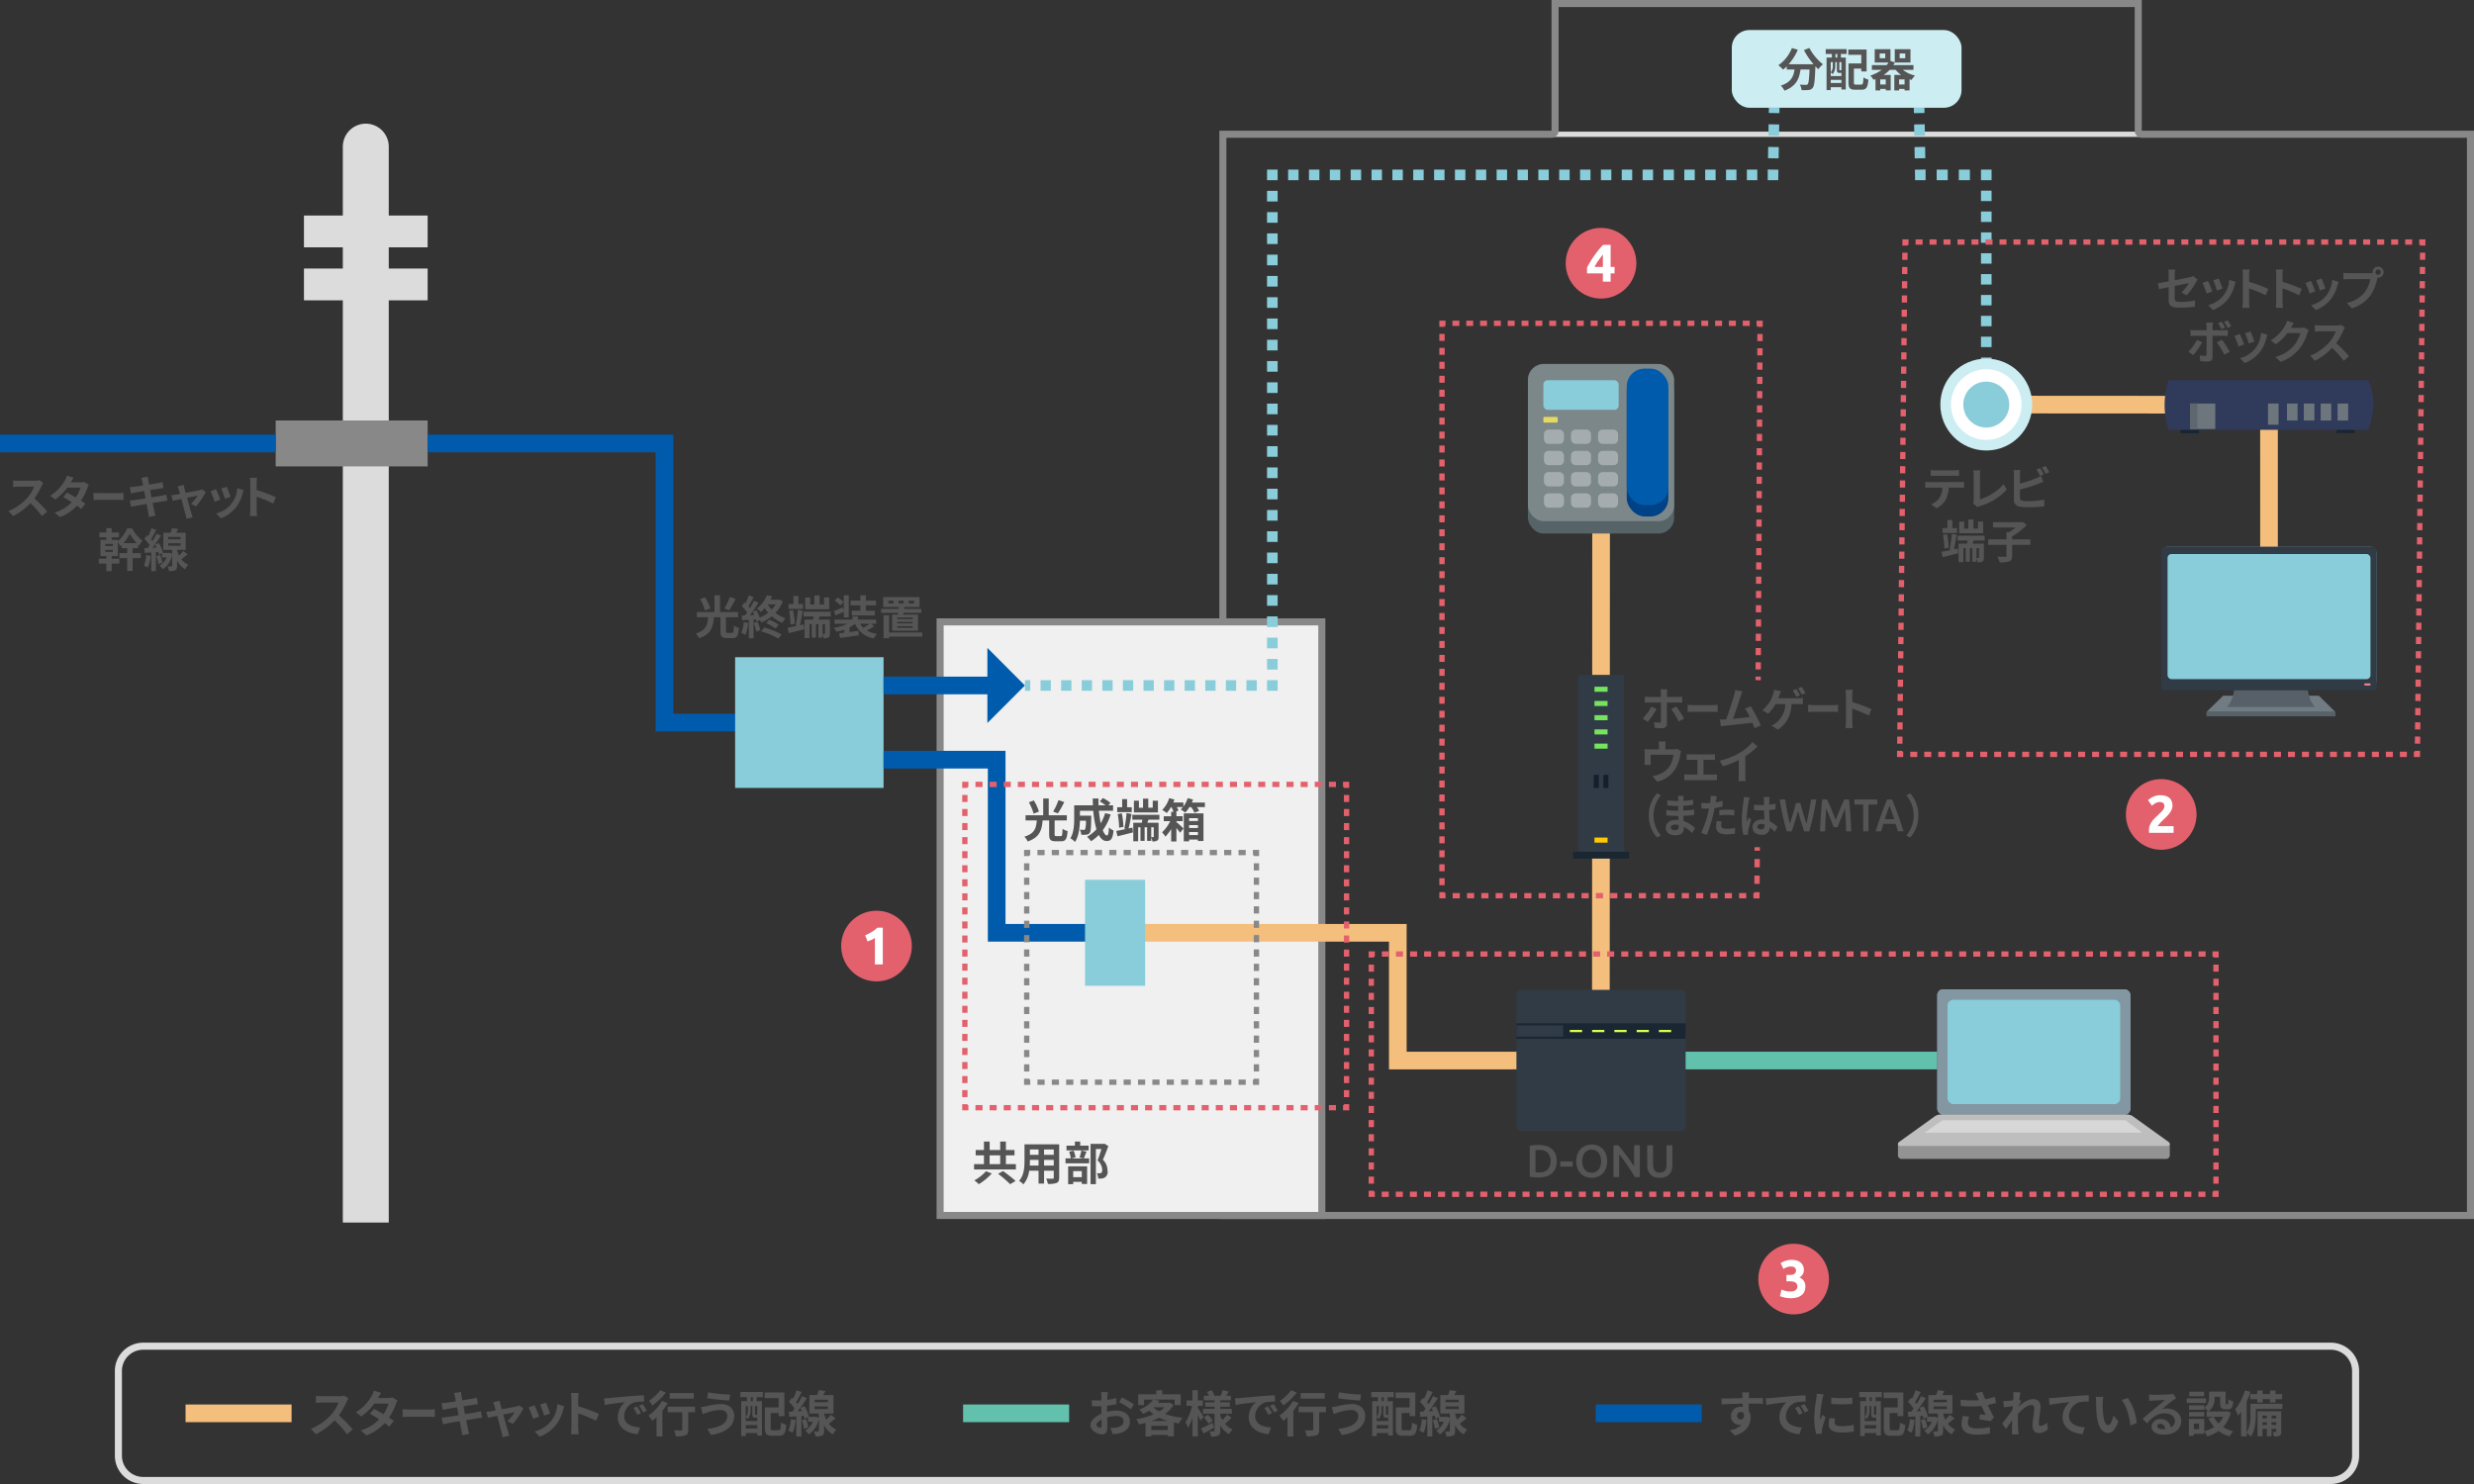 <svg xmlns="http://www.w3.org/2000/svg" width="700" height="420" viewBox="0 0 700 420">
  <rect x="0" y="0" width="700" height="420" fill="#333333" stroke="none"/>
  <defs>
    <style>
      .a, .af, .au, .av, .aw, .ax, .ay, .az, .ba, .bb, .bc, .bd, .be, .e, .f, .g, .j, .k, .l, .m, .n, .o, .p, .q, .t, .u {
        fill: none;
      }

      .a, .e {
        stroke: #dcdcdc;
      }

      .a {
        stroke-linejoin: round;
      }

      .a, .au, .av, .aw, .ax, .ay, .az, .ba, .bb, .bc, .bd, .be, .t, .u {
        stroke-width: 1.5px;
      }

      .b {
        fill: #888;
      }

      .c {
        fill: #f0f0f0;
      }

      .d {
        fill: #dcdcdc;
      }

      .af, .au, .av, .aw, .ax, .ay, .az, .ba, .bb, .bc, .bd, .be, .e, .f, .g, .j, .k, .l, .m, .n, .o, .p, .q, .r, .t, .u {
        stroke-miterlimit: 10;
      }

      .e {
        stroke-width: 9px;
      }

      .f, .t, .u {
        stroke: #888;
      }

      .f {
        stroke-width: 13px;
      }

      .g {
        stroke: #005bac;
      }

      .af, .g, .j {
        stroke-width: 5px;
      }

      .h {
        fill: #88cdd9;
      }

      .i {
        fill: #005bac;
      }

      .j {
        stroke: #f4be7d;
      }

      .k, .l, .m, .n, .o, .p, .q {
        stroke: #88cdd9;
      }

      .k, .l, .m, .n, .o, .p, .q, .r {
        stroke-width: 3px;
      }

      .l {
        stroke-dasharray: 2.952 2.952;
      }

      .m {
        stroke-dasharray: 3.133 3.133;
      }

      .n {
        stroke-dasharray: 3.201 3.201;
      }

      .o {
        stroke-dasharray: 2.95 2.95;
      }

      .p {
        stroke-dasharray: 3.011 3.011;
      }

      .q {
        stroke-dasharray: 2.913 2.913;
      }

      .bh, .r {
        fill: #fff;
      }

      .r {
        stroke: #ccedf2;
      }

      .s {
        fill: #ccedf2;
      }

      .u {
        stroke-dasharray: 2.032 2.032;
      }

      .v {
        fill: #303b46;
      }

      .w {
        fill: #77e35e;
      }

      .x {
        fill: #ffca04;
      }

      .y {
        fill: #121f2c;
      }

      .z {
        fill: #1a2632;
      }

      .aa {
        fill: #566467;
      }

      .ab {
        fill: #7c878a;
      }

      .ac {
        fill: #a4acae;
      }

      .ad {
        fill: #e6d961;
      }

      .ae {
        fill: #004286;
      }

      .af {
        stroke: #61c1ad;
      }

      .ag, .ah {
        fill: #dcff51;
      }

      .ah {
        fill-rule: evenodd;
      }

      .ai {
        fill: #939393;
      }

      .aj {
        fill: #8297a1;
      }

      .ak {
        fill: #bebebe;
      }

      .al {
        fill: #d7d7d7;
      }

      .am {
        fill: #717b82;
      }

      .an {
        fill: #576069;
      }

      .ao {
        fill: #fb8087;
      }

      .ap {
        fill: #56626a;
      }

      .aq {
        fill: #192531;
      }

      .ar {
        fill: #303b5b;
      }

      .as {
        fill: #6d757d;
      }

      .at {
        fill: #5e666f;
      }

      .au, .av, .aw, .ax, .ay, .az, .ba, .bb, .bc, .bd, .be {
        stroke: #e3616d;
      }

      .av {
        stroke-dasharray: 1.992 1.992;
      }

      .aw {
        stroke-dasharray: 2 2;
      }

      .ax {
        stroke-dasharray: 2.346 2.346;
      }

      .ay {
        stroke-dasharray: 2.026 2.026;
      }

      .az {
        stroke-dasharray: 1.975 1.975;
      }

      .ba {
        stroke-dasharray: 1.956 1.956;
      }

      .bb {
        stroke-dasharray: 2.02 2.02;
      }

      .bc {
        stroke-dasharray: 1.979 1.979;
      }

      .bd {
        stroke-dasharray: 2.014 2.014;
      }

      .be {
        stroke-dasharray: 1.989 1.989;
      }

      .bf {
        fill: #555;
      }

      .bg {
        fill: #e3616d;
      }
    </style>
  </defs>
  <g>
    <g>
      <line class="a" x1="606" y1="38" x2="439" y2="38"/>
      <path class="b" d="M604,2V37a2,2,0,0,0,2,2h92V343H347V39h92a2,2,0,0,0,2-2V2H604m2-2H439V37H345V345H700V37H606V0Z"/>
    </g>
    <g>
      <rect class="c" x="266" y="176" width="108" height="168"/>
      <path class="b" d="M373,177V343H267V177H373m2-2H265V345H375V175Z"/>
    </g>
  </g>
  <g>
    <path class="d" d="M103.5,35A6.519,6.519,0,0,0,97,41.5V346h13V41.5A6.519,6.519,0,0,0,103.5,35Z"/>
    <line class="e" x1="86" y1="80.5" x2="121" y2="80.5"/>
    <line class="e" x1="86" y1="65.5" x2="121" y2="65.5"/>
  </g>
  <line class="f" x1="78" y1="125.5" x2="121" y2="125.5"/>
  <line class="g" y1="125.5" x2="78" y2="125.5"/>
  <polyline class="g" points="121 125.5 188 125.5 188 204.5 229 204.5"/>
  <rect class="h" x="208" y="186" width="42" height="37"/>
  <g>
    <line class="g" x1="250" y1="194" x2="280.799" y2="194"/>
    <polygon class="i" points="279.374 183.369 279.374 204.63 290 194.001 279.374 183.369"/>
  </g>
  <polyline class="g" points="250 215 282 215 282 264 315.5 264"/>
  <polyline class="j" points="315.5 264 395.5 264 395.5 300.158 452.948 300.147 453.015 149.147"/>
  <polyline class="j" points="642 159.5 641.996 114.553 562 114.5"/>
  <g>
    <g>
      <g>
        <line class="k" x1="562" y1="114.5" x2="562" y2="113"/>
        <line class="l" x1="562" y1="110.047" x2="562" y2="52.476"/>
        <polyline class="k" points="562 51 562 49.5 560.5 49.5"/>
        <line class="m" x1="557.367" y1="49.5" x2="546.4" y2="49.5"/>
        <polyline class="k" points="544.834 49.5 543.334 49.5 543.307 48"/>
        <line class="n" x1="543.251" y1="44.8" x2="543.054" y2="33.6"/>
        <line class="k" x1="543.026" y1="32" x2="543" y2="30.5"/>
      </g>
      <g>
        <line class="k" x1="502" y1="30.5" x2="501.974" y2="32"/>
        <line class="n" x1="501.917" y1="35.2" x2="501.721" y2="46.4"/>
        <polyline class="k" points="501.693 48 501.666 49.5 500.166 49.5"/>
        <line class="o" x1="497.216" y1="49.5" x2="362.975" y2="49.5"/>
        <polyline class="k" points="361.5 49.5 360 49.5 360 51"/>
        <line class="p" x1="360" y1="54.011" x2="360" y2="190.995"/>
        <polyline class="k" points="360 192.5 360 194 358.5 194"/>
        <line class="q" x1="355.587" y1="194" x2="292.957" y2="194"/>
        <line class="k" x1="291.5" y1="194" x2="290" y2="194"/>
      </g>
      <g>
        <circle class="r" cx="562" cy="114.5" r="11.5"/>
        <circle class="h" cx="562" cy="114.5" r="6.5"/>
      </g>
    </g>
    <rect class="s" x="490" y="8.5" width="65" height="22" rx="5"/>
  </g>
  <rect class="h" x="307" y="249" width="17" height="30"/>
  <g>
    <polyline class="t" points="355.5 305.288 355.5 306.288 354.5 306.288"/>
    <line class="u" x1="352.468" y1="306.288" x2="292.516" y2="306.288"/>
    <polyline class="t" points="291.5 306.288 290.5 306.288 290.5 305.288"/>
    <line class="u" x1="290.5" y1="303.255" x2="290.5" y2="243.304"/>
    <polyline class="t" points="290.5 242.288 290.5 241.288 291.5 241.288"/>
    <line class="u" x1="293.532" y1="241.288" x2="353.484" y2="241.288"/>
    <polyline class="t" points="354.5 241.288 355.5 241.288 355.5 242.288"/>
    <line class="u" x1="355.5" y1="244.32" x2="355.5" y2="304.271"/>
  </g>
  <g>
    <path class="v" d="M446.475,191h13.05v51.035h-13.05Z"/>
    <rect class="w" x="451.146" y="194.354" width="3.708" height="1.437"/>
    <rect class="w" x="451.146" y="198.379" width="3.708" height="1.437"/>
    <rect class="w" x="451.146" y="202.404" width="3.708" height="1.437"/>
    <rect class="w" x="451.146" y="206.428" width="3.708" height="1.437"/>
    <rect class="w" x="451.146" y="210.453" width="3.708" height="1.437"/>
    <rect class="x" x="451.146" y="237.05" width="3.708" height="1.437"/>
    <g>
      <rect class="y" x="449.782" y="220.423" width="3.708" height="1.437" transform="translate(672.778 -230.495) rotate(90)"/>
      <rect class="y" x="452.51" y="220.423" width="3.708" height="1.437" transform="translate(675.505 -233.222) rotate(90)"/>
    </g>
    <rect class="z" x="445.046" y="241.071" width="15.908" height="1.929"/>
  </g>
  <g>
    <rect class="aa" x="432.316" y="106.492" width="41.368" height="44.508" rx="4.456"/>
    <rect class="ab" x="432.316" y="103" width="41.368" height="44.508" rx="4.456"/>
    <g>
      <rect class="ac" x="436.854" y="121.583" width="5.657" height="4.05" rx="1.265"/>
      <rect class="ac" x="436.854" y="127.599" width="5.657" height="4.05" rx="1.265"/>
      <rect class="ac" x="436.854" y="133.615" width="5.657" height="4.05" rx="1.265"/>
      <rect class="ac" x="436.854" y="139.631" width="5.657" height="4.05" rx="1.265"/>
      <rect class="ac" x="444.508" y="121.583" width="5.657" height="4.05" rx="1.265"/>
      <rect class="ac" x="444.508" y="127.599" width="5.657" height="4.05" rx="1.265"/>
      <rect class="ac" x="444.508" y="133.615" width="5.657" height="4.05" rx="1.265"/>
      <rect class="ac" x="444.508" y="139.631" width="5.657" height="4.05" rx="1.265"/>
      <rect class="ac" x="452.162" y="121.583" width="5.657" height="4.05" rx="1.265"/>
      <rect class="ac" x="452.162" y="127.599" width="5.657" height="4.05" rx="1.265"/>
      <rect class="ac" x="452.162" y="133.615" width="5.657" height="4.05" rx="1.265"/>
      <rect class="ac" x="452.162" y="139.631" width="5.657" height="4.05" rx="1.265"/>
    </g>
    <rect class="h" x="436.69" y="107.607" width="21.293" height="8.39" rx="1.206"/>
    <rect class="ad" x="436.69" y="117.991" width="4.05" height="1.598" rx="0.283"/>
    <rect class="ae" x="460.276" y="105.665" width="11.775" height="40.522" rx="5.148"/>
    <rect class="i" x="460.276" y="104.321" width="11.775" height="38.625" rx="5.026"/>
  </g>
  <line class="af" x1="476.5" y1="300.147" x2="548.137" y2="300.147"/>
  <g>
    <path class="v" d="M430.638,280.147h44.724a1.575,1.575,0,0,1,1.575,1.575v36.851a1.575,1.575,0,0,1-1.575,1.574H430.638a1.575,1.575,0,0,1-1.575-1.574V281.722A1.575,1.575,0,0,1,430.638,280.147Z"/>
    <path class="z" d="M429.063,289.6h47.874v4.41H429.063Z"/>
    <path class="v" d="M429.063,290.215h13.228v3.172H429.063Z"/>
    <rect class="ag" x="469.378" y="291.486" width="3.465" height="0.63"/>
    <path class="ah" d="M444.181,291.486h3.465v.63h-3.465Z"/>
    <path class="ah" d="M450.48,291.486h3.465v.63H450.48Z"/>
    <path class="ah" d="M456.78,291.486h3.464v.63H456.78Z"/>
    <path class="ah" d="M463.079,291.486h3.464v.63h-3.464Z"/>
  </g>
  <g>
    <path class="ai" d="M537.006,323.673h76.921a0,0,0,0,1,0,0v3.3A1.027,1.027,0,0,1,612.9,328H538.033a1.027,1.027,0,0,1-1.027-1.027v-3.3A0,0,0,0,1,537.006,323.673Z"/>
    <rect class="aj" x="548.137" y="280" width="54.659" height="35.436" rx="1.628"/>
    <rect class="aj" x="548.137" y="280" width="54.659" height="35.436" rx="1.628"/>
    <rect class="h" x="551.04" y="282.946" width="48.854" height="29.544" rx="1.628"/>
    <path class="ak" d="M613.332,324.334H537.6a.6.6,0,0,1-.347-1.078l10.147-7.292a2.815,2.815,0,0,1,1.641-.528h52.848a2.815,2.815,0,0,1,1.641.528l10.147,7.292A.6.6,0,0,1,613.332,324.334Z"/>
    <polygon class="al" points="544.572 320.56 549.585 317.055 601.348 317.055 606.091 320.56 544.572 320.56"/>
  </g>
  <g>
    <polygon class="am" points="660.806 201.509 624.297 201.509 629.02 196.896 656.084 196.896 660.806 201.509"/>
    <path class="an" d="M652.857,194s0,3.779,2.125,6.088h-24.86c2.125-2.309,2.125-6.088,2.125-6.088Z"/>
    <rect class="aj" x="611.521" y="154.74" width="60.959" height="39.52" rx="1.815"/>
    <rect class="v" x="611.521" y="154.74" width="60.959" height="40.641" rx="1.095"/>
    <rect class="h" x="613.292" y="156.795" width="57.416" height="35.411" rx="1.086"/>
    <rect class="ao" x="668.985" y="193.414" width="1.723" height="0.589"/>
    <rect class="ap" x="624.297" y="201.509" width="36.509" height="1.231"/>
  </g>
  <g>
    <path class="aq" d="M666.318,122.554h-5.209v-1.311h5.209Z"/>
    <path class="aq" d="M622.2,122.615h-5.241v-1.327H622.2Z"/>
    <path class="ar" d="M670.105,121.642H613.629a21.606,21.606,0,0,1,0-14.027h56.476a17.106,17.106,0,0,1,1.436,6.6A24.77,24.77,0,0,1,670.105,121.642Z"/>
    <path class="as" d="M619.647,114.208h7.147v7.212h-7.147Z"/>
    <path class="as" d="M641.717,114.208h2.989v6h-2.989Z"/>
    <path class="as" d="M647.089,114.208h2.988v4.808h-2.988Z"/>
    <path class="as" d="M651.854,114.208h2.988v4.808h-2.988Z"/>
    <path class="as" d="M656.618,114.208h2.989v4.808h-2.989Z"/>
    <path class="as" d="M661.405,114.208h2.989v4.808h-2.989Z"/>
    <path class="at" d="M619.647,114.208h2.079v7.212h-2.079Z"/>
  </g>
  <g>
    <g>
      <polyline class="au" points="627 337 627 338 626 338"/>
      <line class="av" x1="624.008" y1="338" x2="389.996" y2="338"/>
      <polyline class="au" points="389 338 388 338 388 337"/>
      <line class="aw" x1="388" y1="335" x2="388" y2="272"/>
      <polyline class="au" points="388 271 388 270 389 270"/>
      <line class="av" x1="390.992" y1="270" x2="625.004" y2="270"/>
      <polyline class="au" points="626 270 627 270 627 271"/>
      <line class="aw" x1="627" y1="273" x2="627" y2="336"/>
    </g>
    <g>
      <line class="au" x1="497.195" y1="239.769" x2="497.189" y2="240.769"/>
      <line class="ax" x1="497.174" y1="243.115" x2="497.123" y2="251.327"/>
      <polyline class="au" points="497.115 252.5 497.109 253.5 496.109 253.5"/>
      <line class="ay" x1="494.083" y1="253.5" x2="410.013" y2="253.5"/>
      <polyline class="au" points="409 253.5 408 253.5 408 252.5"/>
      <line class="az" x1="408" y1="250.525" x2="408" y2="93.488"/>
      <polyline class="au" points="408 92.5 408 91.5 409 91.5"/>
      <line class="ba" x1="410.956" y1="91.5" x2="496.022" y2="91.5"/>
      <polyline class="au" points="497 91.5 498 91.5 497.995 92.5"/>
      <line class="bb" x1="497.984" y1="94.521" x2="497.466" y2="190.49"/>
      <line class="au" x1="497.461" y1="191.5" x2="497.455" y2="192.5"/>
    </g>
    <g>
      <polyline class="au" points="683.996 212.5 683.985 213.5 682.985 213.5"/>
      <line class="bc" x1="681.006" y1="213.5" x2="539.49" y2="213.5"/>
      <polyline class="au" points="538.5 213.5 537.5 213.5 537.51 212.5"/>
      <line class="bd" x1="537.531" y1="210.486" x2="538.994" y2="70.507"/>
      <polyline class="au" points="539.004 69.5 539.015 68.5 540.015 68.5"/>
      <line class="bc" x1="541.994" y1="68.5" x2="683.51" y2="68.5"/>
      <polyline class="au" points="684.5 68.5 685.5 68.5 685.49 69.5"/>
      <line class="bd" x1="685.469" y1="71.514" x2="684.006" y2="211.493"/>
    </g>
    <g>
      <polyline class="au" points="381 312.5 381 313.5 380 313.5"/>
      <line class="aw" x1="378" y1="313.5" x2="275" y2="313.5"/>
      <polyline class="au" points="274 313.5 273 313.5 273 312.5"/>
      <line class="be" x1="273" y1="310.511" x2="273" y2="223.995"/>
      <polyline class="au" points="273 223 273 222 274 222"/>
      <line class="aw" x1="276" y1="222" x2="379" y2="222"/>
      <polyline class="au" points="380 222 381 222 381 223"/>
      <line class="be" x1="381" y1="224.989" x2="381" y2="311.505"/>
    </g>
  </g>
  <g>
    <path class="bf" d="M12.234,136.686a6.123,6.123,0,0,0-.455.805,19.082,19.082,0,0,1-2.041,3.575,36.65,36.65,0,0,1,3.627,3.719l-1.482,1.287a29.645,29.645,0,0,0-3.276-3.679,17.124,17.124,0,0,1-4.888,3.653l-1.34-1.4a14.724,14.724,0,0,0,5.331-3.731,10.084,10.084,0,0,0,1.937-3.185H5.24c-.546,0-1.261.078-1.534.09v-1.845a14.8,14.8,0,0,0,1.534.091H9.816a4.729,4.729,0,0,0,1.352-.169Z"/>
    <path class="bf" d="M25.13,137.206a6.116,6.116,0,0,0-.429.923,14.96,14.96,0,0,1-1.794,3.561c.481.3.923.6,1.248.832l-1.183,1.522a15.054,15.054,0,0,0-1.209-.923,12.408,12.408,0,0,1-4.8,3.237l-1.508-1.313a10.993,10.993,0,0,0,4.849-2.912c-.884-.572-1.768-1.105-2.431-1.483l1.105-1.234c.689.351,1.573.845,2.444,1.365a9.481,9.481,0,0,0,1.352-2.769H19.046a15.3,15.3,0,0,1-3.432,3.354l-1.4-1.079a11.9,11.9,0,0,0,4.147-4.316,5.76,5.76,0,0,0,.585-1.366l1.885.585c-.312.456-.65,1.053-.806,1.327l-.013.012h2.665a4.13,4.13,0,0,0,1.131-.142Z"/>
    <path class="bf" d="M26.467,139.48c.374.04,1.134.079,1.675.079H33.73a12.1,12.1,0,0,0,1.218-.079v2.041c-.25-.012-.781-.064-1.218-.064H28.142c-.593,0-1.29.025-1.675.064Z"/>
    <path class="bf" d="M47.368,141.7c-.338.025-.87.117-1.365.194-.624.1-1.677.274-2.821.456.208,1.066.39,1.937.468,2.34s.221.858.338,1.274l-1.872.338c-.065-.494-.1-.936-.182-1.313s-.234-1.274-.442-2.366c-1.326.221-2.548.429-3.107.533s-1,.194-1.3.273l-.364-1.743c.351-.012.936-.09,1.352-.142.6-.091,1.807-.286,3.12-.494l-.39-2.08c-1.144.181-2.145.351-2.548.416-.455.09-.806.169-1.2.273l-.351-1.794c.416-.014.806-.039,1.209-.092.455-.051,1.456-.194,2.574-.377-.1-.546-.2-.974-.234-1.182-.078-.364-.169-.676-.26-.989l1.833-.3c.039.259.078.7.143,1.013.026.183.1.612.208,1.2,1.105-.182,2.093-.338,2.561-.429.416-.078.91-.183,1.222-.274l.312,1.7c-.286.026-.806.1-1.2.156l-2.6.416.4,2.067c1.17-.195,2.236-.364,2.821-.481.507-.1.988-.208,1.326-.313Z"/>
    <path class="bf" d="M54.011,142.6a11.481,11.481,0,0,0,1.911-2.34c-.312.065-1.6.325-3,.624.494,1.781,1.04,3.783,1.248,4.459.078.234.248.806.351,1.066l-1.768.429a7.622,7.622,0,0,0-.234-1.131c-.2-.7-.728-2.717-1.2-4.5-1.092.234-2.041.429-2.431.519l-.4-1.559c.416-.039.767-.078,1.2-.156.182-.027.65-.1,1.248-.221-.13-.507-.247-.923-.338-1.209a4.553,4.553,0,0,0-.364-.923l1.742-.416c.052.312.13.65.208.987l.351,1.262c1.651-.312,3.471-.663,3.978-.78a2.478,2.478,0,0,0,.663-.208l1.04.741a20.343,20.343,0,0,1-2.769,4.068Z"/>
    <path class="bf" d="M62.344,141.418l-1.586.6a26.185,26.185,0,0,0-1.183-3l1.56-.559C61.46,139.117,62.084,140.689,62.344,141.418Zm6.6-2.7c-.156.416-.234.688-.312.949a10.482,10.482,0,0,1-1.768,3.809,10.152,10.152,0,0,1-4.355,3.224l-1.365-1.391a7.667,7.667,0,0,0,5.967-7.176Zm-3.731,1.9-1.56.546a21.715,21.715,0,0,0-1.053-2.887l1.547-.506C64.4,138.323,65.035,140.014,65.217,140.612Z"/>
    <path class="bf" d="M77.308,142.51a37.549,37.549,0,0,0-4.693-1.937v3.679c0,.377.065,1.287.117,1.807H70.7a13.91,13.91,0,0,0,.129-1.807V136.79a9.157,9.157,0,0,0-.129-1.573h2.028a14.119,14.119,0,0,0-.117,1.573V138.7a42.459,42.459,0,0,1,5.434,2.015Z"/>
    <path class="bf" d="M37.523,156.535h2.328v1.43H37.523v3.64H35.989v-3.64H33.766v-1.43h2.223v-1.391h-1.6v-.923c-.13.117-.273.234-.4.338a6.784,6.784,0,0,0-.637-1.158v3.979H31.6v.754h2.171v1.378H31.6v2.119H30.1v-2.119H27.955v-1.378H30.1v-.754H28.436v-4.6H30.1v-.727h-2V150.7h2v-1.209H31.6V150.7h2.067v1.353H31.6v.727H33.35v.377a9.582,9.582,0,0,0,2.626-3.613h1.418a10.085,10.085,0,0,0,2.885,3.432,8.8,8.8,0,0,0-.844,1.417c-.118-.091-.222-.182-.339-.286v1.04H37.523Zm-5.6-2.587H29.788v.585H31.92Zm0,1.677H29.788v.585H31.92Zm6.787-1.9a12.473,12.473,0,0,1-1.964-2.678,12.034,12.034,0,0,1-1.859,2.678Z"/>
    <path class="bf" d="M42.606,157.3a11.933,11.933,0,0,1-.767,3.354,6.494,6.494,0,0,0-1.131-.546,9.475,9.475,0,0,0,.663-3.016ZM53.1,156.86c-.6.494-1.223,1.027-1.768,1.43a5.03,5.03,0,0,0,1.949,1.547,6.888,6.888,0,0,0-.909,1.261,6,6,0,0,1-2.276-2.431v1.482c0,.663-.1,1.027-.52,1.235a3.917,3.917,0,0,1-1.768.234,5.346,5.346,0,0,0-.364-1.313c.442.013.923.013,1.066.013.169-.013.208-.052.208-.182v-3.12a6.329,6.329,0,0,1-2.639,4.082,5.535,5.535,0,0,0-.962-1.027,4.548,4.548,0,0,0,2.015-2.314H45.869v-1.209l-.91.416c-.039-.221-.117-.482-.2-.767l-.65.052v5.382H42.788v-5.278l-1.807.143-.156-1.339.936-.053c.2-.233.39-.494.585-.766a11.964,11.964,0,0,0-1.482-1.82l.754-1.04c.091.09.2.181.3.273a15.952,15.952,0,0,0,.936-2.249l1.339.468a29.4,29.4,0,0,1-1.469,2.652,6.539,6.539,0,0,1,.416.507,21.076,21.076,0,0,0,1.17-2.107l1.261.585c-.715,1.093-1.6,2.379-2.418,3.419l1.131-.064c-.13-.286-.273-.572-.416-.832l1.092-.455a11.307,11.307,0,0,1,1.157,2.756l-.143.065H47.7l.234-.039.78.312v-1.144H46.207v-4.85h2.028a10.4,10.4,0,0,0,.455-1.3l1.742.247c-.182.364-.377.727-.572,1.052h2.679v4.85H50.094v.117a9.072,9.072,0,0,0,.573,1.482,13.135,13.135,0,0,0,1.183-1.287Zm-7.788.182a9.526,9.526,0,0,1,.637,2.223l-1.144.364a9.625,9.625,0,0,0-.572-2.262Zm2.288-4.407h3.485v-.663H47.6Zm0,1.806h3.485v-.688H47.6Z"/>
  </g>
  <g>
    <path class="bf" d="M207.1,179.136c.416,0,.494-.286.546-2.054a4.739,4.739,0,0,0,1.417.624c-.157,2.275-.546,2.886-1.833,2.886h-1.547c-1.47,0-1.833-.494-1.833-1.976v-3.927H202c-.221,2.731-.819,4.811-4.225,5.956a4.359,4.359,0,0,0-.936-1.353c2.977-.884,3.328-2.483,3.51-4.6h-3.172v-1.456h4.992v-4.745h1.561v4.745h5.122v1.456h-3.446V178.6c0,.455.066.533.494.533Zm-7.645-6.358a15.2,15.2,0,0,0-1.339-3.211l1.391-.533a13.758,13.758,0,0,1,1.456,3.147Zm8.671-3.275a28.577,28.577,0,0,1-1.794,3.2l-1.351-.508a16.152,16.152,0,0,0,1.507-3.25Z"/>
    <path class="bf" d="M211.7,176.314a12.018,12.018,0,0,1-.78,3.355,7.6,7.6,0,0,0-1.183-.559,9.452,9.452,0,0,0,.689-3.016Zm9.8-6.109a10.19,10.19,0,0,1-2.093,3.25,9.659,9.659,0,0,0,2.887,1.534,6.43,6.43,0,0,0-.976,1.261,10.106,10.106,0,0,1-2.951-1.833,11.789,11.789,0,0,1-2.925,1.768,3.829,3.829,0,0,0-.455-.7l-.949.43c-.039-.195-.091-.4-.156-.638l-.663.053v5.318h-1.339v-5.227l-1.885.117-.13-1.34.936-.038c.195-.247.4-.533.611-.832a12.757,12.757,0,0,0-1.534-1.768l.741-1.053c.091.078.195.169.3.26a16.408,16.408,0,0,0,.949-2.262l1.339.494c-.468.884-.988,1.9-1.456,2.612.156.183.313.352.442.521a23.584,23.584,0,0,0,1.157-2.107l1.261.585c-.714,1.131-1.612,2.445-2.431,3.5l1.248-.051c-.143-.325-.3-.651-.455-.936l1.027-.429a12.918,12.918,0,0,1,.949,2.093,10.468,10.468,0,0,0,2.406-1.379,10.516,10.516,0,0,1-.989-1.3,10.33,10.33,0,0,1-1.157,1.118,4.322,4.322,0,0,0-1.065-1,8.862,8.862,0,0,0,2.82-3.732l1.509.247c-.144.326-.3.663-.482.989H220.3l.233-.052Zm-7.163,5.785a14.405,14.405,0,0,1,.807,2.34l-1.145.416a15.382,15.382,0,0,0-.754-2.418Zm1.924,1.6a25.658,25.658,0,0,1,4.888,1.95l-.9,1.209a21.654,21.654,0,0,0-4.888-2.067Zm1.379-2.2a13.351,13.351,0,0,1,2.69,1.417l-.9,1.079a11.757,11.757,0,0,0-2.665-1.521Zm-.416-4.342a8.945,8.945,0,0,0,1.131,1.469,8.165,8.165,0,0,0,1.13-1.469Z"/>
    <path class="bf" d="M227.414,176.718l.156,1.365c-1.521.4-3.132.793-4.394,1.1l-.338-1.521c.741-.117,1.716-.325,2.756-.546l-.468-.117a34.256,34.256,0,0,0,.624-4.407l1.4.286c-.234,1.351-.546,2.964-.832,4.082Zm-.195-4.381h-4.108v-1.378h1.4v-2.288h1.391v2.288h1.313Zm-3.574,4.407a22.039,22.039,0,0,0-.391-3.848l1.144-.221a21.359,21.359,0,0,1,.456,3.847Zm8.32-2.263-.352.872h3.2v3.939c0,.572-.066.91-.416,1.118a2.436,2.436,0,0,1-1.327.235,4.772,4.772,0,0,0-.338-1.158v.988h-1.169V176.64h-.7v3.835h-1.17V176.64h-.663v3.952h-1.378v-5.239h2.406c.051-.273.116-.572.169-.872h-2.848v-1.364h7.657v1.364Zm2.665-2.053h-6.8v-3.316h1.417v1.99h1.17v-2.575H231.9V171.1h1.261v-1.99h1.47Zm-1.184,4.212h-.715v2.769c.248.013.5.013.573.013.116,0,.142-.039.142-.143Z"/>
    <path class="bf" d="M247.383,177.225a18.166,18.166,0,0,1-2.119,1.2,7.961,7.961,0,0,0,2.859.988,5.5,5.5,0,0,0-.857,1.261,6.944,6.944,0,0,1-5.357-4.134,8.262,8.262,0,0,1-1.534,1.014v1.326l2.535-.338.078,1.261c-1.859.286-3.874.546-5.317.754l-.233-1.313c.428-.052.922-.1,1.456-.169V178.2a13.719,13.719,0,0,1-2.2.6,5.257,5.257,0,0,0-.819-1.118,13.623,13.623,0,0,0,3.952-1.158h-3.705v-1.169h5.07v-.884h1.547v.884h5.149v1.169h-1.444Zm-8.646-4.069c-.78.364-1.612.715-2.34,1.039l-.481-1.26c.663-.234,1.586-.611,2.548-1.014l.273,1.065v-4.5h1.417v6.254h-1.417Zm-.988-1.807a9.7,9.7,0,0,0-1.586-1.405l.884-.871a11.041,11.041,0,0,1,1.651,1.314Zm5.682-.027h-2.757v-1.339h2.757v-1.5h1.547v1.5h2.885v1.339h-2.885v1.534h2.56v1.327H241v-1.327h2.432Zm-.053,5.2a4.886,4.886,0,0,0,.91,1.158,17.22,17.22,0,0,0,1.82-1.158Z"/>
    <path class="bf" d="M254.064,173.962c.026-.156.052-.325.079-.507h-4.837v-1.131h4.979l.039-.508H249.9v-2.834h10.271v2.834h-4.3l-.064.508h4.875v1.131H255.65l-.09.507h4.185v4.55h-7.319v-4.55Zm6.89,6.214h-9.386v.469H250v-6.5h1.573v4.862h9.386Zm-8.125-10.166h-1.456v.766h1.456Zm5.421,4.771h-4.381v.442h4.381Zm0,1.222h-4.381v.442h4.381Zm0,1.222h-4.381v.468h4.381Zm-4.017-6.449H255.7v-.766h-1.469Zm2.886,0h1.508v-.766h-1.508Z"/>
  </g>
  <g>
    <path class="bf" d="M300.1,236.636c.416,0,.494-.286.546-2.054a4.739,4.739,0,0,0,1.417.624c-.157,2.275-.546,2.886-1.833,2.886h-1.547c-1.47,0-1.833-.494-1.833-1.976v-3.927H295c-.221,2.731-.819,4.811-4.225,5.956a4.359,4.359,0,0,0-.936-1.353c2.977-.884,3.328-2.483,3.51-4.6h-3.172v-1.456h4.992v-4.745h1.561v4.745h5.122v1.456H298.4V236.1c0,.455.066.533.494.533Zm-7.645-6.358a15.2,15.2,0,0,0-1.339-3.211l1.391-.533a13.758,13.758,0,0,1,1.456,3.147ZM301.122,227a28.577,28.577,0,0,1-1.794,3.2l-1.351-.508a16.152,16.152,0,0,0,1.507-3.25Z"/>
    <path class="bf" d="M314.252,230.513a15.1,15.1,0,0,1-2.235,4.459c.377.936.793,1.482,1.209,1.482.311,0,.467-.65.533-2.275a4.19,4.19,0,0,0,1.312.871c-.247,2.405-.766,2.977-1.975,2.977-.91,0-1.625-.65-2.2-1.716a11.019,11.019,0,0,1-2.2,1.768,10.191,10.191,0,0,0-1.118-1.274,9.931,9.931,0,0,0,2.652-2.106,26.868,26.868,0,0,1-.9-5.239h-3.77v1.391h3.211s-.012.4-.012.585c-.039,2.73-.118,3.887-.416,4.264a1.223,1.223,0,0,1-.9.52,10.516,10.516,0,0,1-1.495.039,3.508,3.508,0,0,0-.429-1.443c.468.038.91.052,1.118.052a.419.419,0,0,0,.39-.156,7.356,7.356,0,0,0,.221-2.444h-1.69c-.052,1.9-.325,4.433-1.391,6.019a6.767,6.767,0,0,0-1.313-1.053c.988-1.56,1.079-3.822,1.079-5.512v-3.8h5.3c-.025-.637-.052-1.275-.052-1.924h1.625c-.012.649,0,1.287.027,1.924h1.988a15.957,15.957,0,0,0-1.664-1.131l.936-.924a10.917,10.917,0,0,1,2.12,1.392l-.624.663h1.351v1.534h-4.016a30.691,30.691,0,0,0,.519,3.561,13.077,13.077,0,0,0,1.248-2.885Z"/>
    <path class="bf" d="M320.414,234.218l.156,1.365c-1.521.4-3.132.793-4.394,1.1l-.338-1.521c.741-.117,1.716-.325,2.756-.546l-.468-.117a34.256,34.256,0,0,0,.624-4.407l1.4.286c-.234,1.351-.546,2.964-.832,4.082Zm-.195-4.381h-4.108v-1.378h1.4v-2.288h1.391v2.288h1.313Zm-3.574,4.407a22.039,22.039,0,0,0-.391-3.848l1.144-.221a21.359,21.359,0,0,1,.456,3.847Zm8.32-2.263-.352.872h3.2v3.939c0,.572-.066.91-.416,1.118a2.436,2.436,0,0,1-1.327.235,4.772,4.772,0,0,0-.338-1.158v.988h-1.169V234.14h-.7v3.835h-1.17V234.14h-.663v3.952h-1.378v-5.239h2.406c.051-.273.116-.572.169-.872h-2.848v-1.364h7.657v1.364Zm2.665-2.053h-6.8v-3.316h1.417v1.99h1.17v-2.575H324.9V228.6h1.261v-1.99h1.47Zm-1.184,4.212h-.715v2.769c.248.013.5.013.573.013.116,0,.142-.039.142-.143Z"/>
    <path class="bf" d="M340.915,227.133v1.287h-2.274a7.367,7.367,0,0,1,.649,1.053l-1.312.546a9.2,9.2,0,0,0-.95-1.6h-.481a8.956,8.956,0,0,1-1.183,1.559,10.035,10.035,0,0,0-1.3-.883,5.549,5.549,0,0,0,.65-.69h-1.741a5.32,5.32,0,0,1,.454.976l-.767.364h.195v1.261h1.768v1.39h-1.768v.261c.585.468,1.716,1.508,2.015,1.82l-.974,1.2c-.248-.364-.638-.858-1.041-1.352v3.823h-1.482v-3.524a12.365,12.365,0,0,1-1.638,2.158,6.072,6.072,0,0,0-.936-1.222,10.281,10.281,0,0,0,2.3-3.16h-1.82v-1.39h2.093v-1.261h.689a9.712,9.712,0,0,0-.65-1.34h-.091a10.617,10.617,0,0,1-1.183,1.691,9.473,9.473,0,0,0-1.3-.859,8.371,8.371,0,0,0,1.976-3.341l1.482.377c-.1.274-.194.56-.325.845h2.86v1.145a8.068,8.068,0,0,0,1.223-2.367l1.508.377c-.105.287-.208.573-.338.859Zm-5.967,3.068h5.565v7.826h-1.574V237.6h-2.5v.507h-1.5Zm1.5,1.364v.807h2.5v-.807Zm2.5,2.783v-.832h-2.5v.832Zm0,2v-.871h-2.5v.871Z"/>
  </g>
  <g>
    <path class="bf" d="M287.441,329.476v1.508H275.6v-1.508h2.8v-2.5h-2.341v-1.5h2.341v-2.4h1.611v2.4H283v-2.4h1.612v2.4h2.431v1.5h-2.431v2.5Zm-6.837,2.639a16.307,16.307,0,0,1-3.654,3.03,10.7,10.7,0,0,0-1.274-1.08,11.664,11.664,0,0,0,3.289-2.587Zm-.6-2.639H283v-2.5h-2.99Zm3.809,1.962a38.489,38.489,0,0,1,3.537,2.8l-1.535.911a30.544,30.544,0,0,0-3.419-2.939Z"/>
    <path class="bf" d="M299.688,333.3c0,.832-.182,1.248-.7,1.482a6.037,6.037,0,0,1-2.5.273,5.806,5.806,0,0,0-.494-1.482c.729.039,1.586.026,1.82.026s.338-.078.338-.312v-1.95H295.41v3.627h-1.559v-3.627H291.2a7.452,7.452,0,0,1-1.637,3.861,5.741,5.741,0,0,0-1.223-1c1.417-1.56,1.534-3.874,1.534-5.694v-4.642h9.816Zm-5.837-3.419v-1.6h-2.445v.235c0,.416-.012.883-.039,1.365Zm-2.445-4.55v1.508h2.445v-1.508Zm6.747,0H295.41v1.508h2.743Zm0,4.55v-1.6H295.41v1.6Z"/>
    <path class="bf" d="M307.422,325.927c-.285.715-.546,1.429-.767,1.924h1.508v1.4h-6.682v-1.4h1.482a8.188,8.188,0,0,0-.455-1.924l1.262-.26a6.568,6.568,0,0,1,.532,1.9l-1.222.287h3.458l-1.1-.273a13.755,13.755,0,0,0,.532-1.964Zm.6-.351h-6.267v-1.34h2.379V323.08h1.5v1.156h2.393Zm-5.8,4.524h5.369v4.992h-1.508v-.6h-2.431v.651h-1.43Zm1.43,1.338v1.717h2.431v-1.717Zm9.946-7.072c-.455,1.262-1.028,2.757-1.547,3.862a4.153,4.153,0,0,1,1.3,3.042,1.807,1.807,0,0,1-1.586,2.262,6.729,6.729,0,0,1-1.04.026,3.544,3.544,0,0,0-.377-1.521,4.886,4.886,0,0,0,.727.025,1.314,1.314,0,0,0,.482-.1c.233-.143.311-.442.311-.884a3.734,3.734,0,0,0-1.326-2.652c.377-.923.793-2.249,1.105-3.237h-1.573v9.945h-1.508v-11.4h3.666l.235-.064Z"/>
  </g>
  <g>
    <path class="bf" d="M511.932,13.572a14.941,14.941,0,0,0,3.861,4.628,7.41,7.41,0,0,0-1.314,1.391c-.273-.247-.545-.532-.832-.832v.092c-.143,3.925-.3,5.46-.753,6.005a1.575,1.575,0,0,1-1.184.612,13.269,13.269,0,0,1-1.963.039,3.711,3.711,0,0,0-.507-1.561c.715.052,1.391.066,1.716.066a.606.606,0,0,0,.521-.183c.259-.272.4-1.43.519-4.146h-2.56c-.326,2.5-1.17,4.718-4.538,5.979a5.194,5.194,0,0,0-1.027-1.43c2.939-.949,3.614-2.652,3.874-4.549h-2.2v-.911a9.687,9.687,0,0,1-1.04.936,9.3,9.3,0,0,0-1.326-1.248,10.787,10.787,0,0,0,3.836-4.862l1.664.481a15.621,15.621,0,0,1-2.575,4.095h7.02a22.093,22.093,0,0,1-2.717-3.991Z"/>
    <path class="bf" d="M516.585,13.9h5.9v1.365h-1.612V16.3h1.378v9.022h-1.234v-.649H518v.818h-1.183V16.3h1.508v-1.04h-1.755Zm3.874,6.734c-.559,0-.728-.169-.728-.936V17.589h-.455v1.027a3.584,3.584,0,0,1-.728,2.366A3.97,3.97,0,0,0,518,20.5v1.027h3.017v-.9h-.56ZM518,17.589v2.873a2.648,2.648,0,0,0,.572-1.858V17.589Zm3.017,5.89V22.6H518v.884Zm-1.158-8.217h-.533V16.3h.533Zm1.158,2.327h-.585V19.7c0,.169.012.182.116.182h.234c.117,0,.143,0,.169-.039a.272.272,0,0,0,.066.053Zm5.577,6.357c.507,0,.585-.311.663-2.028a4.36,4.36,0,0,0,1.378.611c-.157,2.2-.573,2.861-1.911,2.861h-1.808c-1.442,0-1.9-.443-1.9-2.041v-5.4h3.626V15.509h-3.678v-1.5h5.174v6.215h-1.5v-.807h-2.092v3.913c0,.547.078.611.585.611Z"/>
    <path class="bf" d="M538.4,19.773a8.917,8.917,0,0,0,3.446,1.613,6.308,6.308,0,0,0-.976,1.234c-.194-.052-.39-.117-.571-.182v3.146h-1.417v-.416h-1.548v.43h-1.352V21.2h1.924a7.67,7.67,0,0,1-1.534-1.43h-1.689a9.6,9.6,0,0,1-1.717,1.43h1.989v4.381h-1.391v-.416H532v.43h-1.339V22.373c-.182.078-.364.144-.559.208a5.634,5.634,0,0,0-.91-1.183,11.369,11.369,0,0,0,3.224-1.625h-2.782V18.421h4.2a8.474,8.474,0,0,0,.507-.728h-3.9v-3.77h4.447v3.315l1.221.416V13.923h4.447v3.77h-4.447V17.68a6.483,6.483,0,0,1-.4.741H541.4v1.352Zm-4.979-4.641h-1.573v1.352h1.573Zm.143,7.346H532v1.429h1.56Zm5.318,1.429V22.478h-1.548v1.429ZM537.5,16.484h1.573V15.132H537.5Z"/>
  </g>
  <g>
    <path class="bf" d="M440.461,328.637a5.23,5.23,0,0,1-.363,2.034,3.856,3.856,0,0,1-1.035,1.443,4.283,4.283,0,0,1-1.611.858,7.339,7.339,0,0,1-2.087.279q-.546,0-1.235-.045a8.336,8.336,0,0,1-1.313-.188v-8.749a7.722,7.722,0,0,1,1.327-.182q.7-.039,1.248-.039a7.592,7.592,0,0,1,2.066.265,4.26,4.26,0,0,1,1.6.833,3.746,3.746,0,0,1,1.035,1.43A5.3,5.3,0,0,1,440.461,328.637Zm-6.006,3.159c.1.008.222.015.377.019s.368.006.638.006a3.287,3.287,0,0,0,2.463-.838,3.842,3.842,0,0,0,.019-4.7,3.282,3.282,0,0,0-2.457-.818,9.544,9.544,0,0,0-1.04.039Z"/>
    <path class="bf" d="M441.475,328.715h3.5v1.442h-3.5Z"/>
    <path class="bf" d="M454.723,328.637a5.614,5.614,0,0,1-.345,2.041,4.228,4.228,0,0,1-.936,1.475,3.863,3.863,0,0,1-1.384.891,4.945,4.945,0,0,1-3.387,0,3.848,3.848,0,0,1-1.391-.891,4.283,4.283,0,0,1-.942-1.475,6.076,6.076,0,0,1,0-4.076,4.269,4.269,0,0,1,.955-1.476,3.968,3.968,0,0,1,1.4-.9,4.87,4.87,0,0,1,3.355,0,3.846,3.846,0,0,1,1.384.9,4.375,4.375,0,0,1,.942,1.476A5.452,5.452,0,0,1,454.723,328.637Zm-7.034,0a4.665,4.665,0,0,0,.182,1.345,2.95,2.95,0,0,0,.527,1.027,2.375,2.375,0,0,0,.838.656,2.579,2.579,0,0,0,1.118.234,2.554,2.554,0,0,0,1.106-.234,2.375,2.375,0,0,0,.838-.656,2.949,2.949,0,0,0,.526-1.027,5.038,5.038,0,0,0,0-2.691,2.958,2.958,0,0,0-.526-1.027,2.4,2.4,0,0,0-.838-.657,2.554,2.554,0,0,0-1.106-.234,2.579,2.579,0,0,0-1.118.234,2.363,2.363,0,0,0-.838.664,3.032,3.032,0,0,0-.527,1.027A4.6,4.6,0,0,0,447.689,328.637Z"/>
    <path class="bf" d="M462.588,333.147q-.443-.741-.988-1.592t-1.131-1.716q-.587-.864-1.19-1.677t-1.15-1.463v6.448h-1.612v-9.008h1.338q.52.546,1.119,1.293t1.2,1.553q.6.805,1.17,1.619t1.008,1.514v-5.979h1.625v9.008Z"/>
    <path class="bf" d="M469.606,333.343a4.236,4.236,0,0,1-1.585-.267,2.936,2.936,0,0,1-1.1-.748,3.044,3.044,0,0,1-.644-1.131,4.685,4.685,0,0,1-.208-1.429v-5.629h1.652v5.472a3.557,3.557,0,0,0,.136,1.047,1.819,1.819,0,0,0,.39.708,1.548,1.548,0,0,0,.6.4,2.193,2.193,0,0,0,.774.129,2.241,2.241,0,0,0,.779-.129,1.536,1.536,0,0,0,.605-.4,1.833,1.833,0,0,0,.391-.708,3.56,3.56,0,0,0,.135-1.047v-5.472h1.652v5.629a4.534,4.534,0,0,1-.215,1.429,3.112,3.112,0,0,1-.65,1.131,2.919,2.919,0,0,1-1.111.748A4.348,4.348,0,0,1,469.606,333.343Z"/>
  </g>
  <g>
    <path class="bf" d="M554.519,136.435a9.809,9.809,0,0,0,1.183-.079v1.691c-.325-.026-.819-.039-1.183-.039h-3.133a8.268,8.268,0,0,1-.832,3.341,6.235,6.235,0,0,1-2.614,2.5l-1.52-1.1a5.392,5.392,0,0,0,2.352-1.859,5.577,5.577,0,0,0,.806-2.873H546c-.377,0-.885.026-1.248.052v-1.7c.39.04.845.079,1.248.079Zm-6.851-1.782c-.455,0-1,.027-1.392.053v-1.678a9.551,9.551,0,0,0,1.378.091h5.227a10.041,10.041,0,0,0,1.4-.091v1.678c-.455-.026-.949-.053-1.4-.053Z"/>
    <path class="bf" d="M558.275,142.48a1.687,1.687,0,0,0,.169-.845v-7.046a8.141,8.141,0,0,0-.142-1.47h2.041a9.222,9.222,0,0,0-.13,1.47v6.747a14.767,14.767,0,0,0,6.682-4.29l.922,1.469a16.36,16.36,0,0,1-7.54,4.68,3.713,3.713,0,0,0-.78.351Z"/>
    <path class="bf" d="M571.535,140.946c0,.559.261.7.846.819a12.159,12.159,0,0,0,1.508.078,22.031,22.031,0,0,0,4.524-.455v1.9a36.953,36.953,0,0,1-4.628.273,14.248,14.248,0,0,1-2.184-.156,1.857,1.857,0,0,1-1.782-1.937v-7.085a11.147,11.147,0,0,0-.1-1.353h1.924a9.8,9.8,0,0,0-.105,1.353v2.457a32.8,32.8,0,0,0,4.5-1.443,8.378,8.378,0,0,0,1.417-.7l.7,1.652c-.506.208-1.091.455-1.52.611a44.892,44.892,0,0,1-5.1,1.586Zm5.694-6.254a14.539,14.539,0,0,0-1.013-1.794l1.027-.428c.324.48.793,1.3,1.04,1.781Zm1.548-2.807a16.082,16.082,0,0,1,1.053,1.767l-1.027.443a13.783,13.783,0,0,0-1.053-1.794Z"/>
    <path class="bf" d="M553.914,155.218l.156,1.365c-1.521.4-3.132.793-4.394,1.1l-.338-1.521c.741-.117,1.716-.325,2.756-.546l-.468-.117a34.256,34.256,0,0,0,.624-4.407l1.4.286c-.234,1.351-.546,2.964-.832,4.082Zm-.195-4.381h-4.108v-1.378h1.4v-2.288h1.391v2.288h1.313Zm-3.574,4.407a22.039,22.039,0,0,0-.391-3.848l1.144-.221a21.359,21.359,0,0,1,.456,3.847Zm8.32-2.263-.352.872h3.2v3.939c0,.572-.066.91-.416,1.118a2.436,2.436,0,0,1-1.327.235,4.772,4.772,0,0,0-.338-1.158v.988h-1.169V155.14h-.7v3.835h-1.17V155.14h-.663v3.952h-1.378v-5.239h2.406c.051-.273.116-.572.169-.872h-2.848v-1.364h7.657v1.364Zm2.665-2.053h-6.8v-3.316h1.417v1.99h1.17v-2.575H558.4V149.6h1.261v-1.99h1.47Zm-1.184,4.212h-.715v2.769c.248.013.5.013.573.013.116,0,.142-.039.142-.143Z"/>
    <path class="bf" d="M574.468,154.2h-5.149v3.12c0,.9-.195,1.313-.819,1.56a7.672,7.672,0,0,1-2.7.273,6.961,6.961,0,0,0-.65-1.6c.9.039,1.9.039,2.2.039.273,0,.364-.065.364-.3V154.2h-5.161v-1.547h5.161V150.6h.768a15.883,15.883,0,0,0,1.858-1.3H563.9v-1.522h8.047l.352-.078,1.182.885a20.305,20.305,0,0,1-4.16,3.237v.832h5.149Z"/>
  </g>
  <g>
    <path class="bf" d="M617.238,82.757a11.313,11.313,0,0,0,2.08-2.626c-.4.078-2.158.429-4,.793v3.445c0,.806.235,1.092,1.652,1.092a22.335,22.335,0,0,0,4.108-.43l-.052,1.756a30.742,30.742,0,0,1-4.03.285c-2.965,0-3.393-.715-3.393-2.249V81.274c-1.158.235-2.184.443-2.731.573l-.311-1.7c.611-.079,1.755-.274,3.042-.507v-1.86a10.92,10.92,0,0,0-.1-1.482h1.937a10.709,10.709,0,0,0-.118,1.482v1.535c1.9-.351,3.719-.729,4.3-.859a4.3,4.3,0,0,0,.923-.311l1.248.974c-.117.183-.311.468-.429.7a18.312,18.312,0,0,1-2.691,3.784Z"/>
    <path class="bf" d="M625.96,82.471l-1.586.6a26.331,26.331,0,0,0-1.183-3l1.56-.558C625.076,80.17,625.7,81.742,625.96,82.471Zm6.6-2.7c-.156.416-.234.688-.311.949a10.5,10.5,0,0,1-1.769,3.808,10.147,10.147,0,0,1-4.355,3.225l-1.364-1.392a7.665,7.665,0,0,0,5.966-7.175Zm-3.731,1.9-1.56.547a21.745,21.745,0,0,0-1.052-2.887l1.547-.507C628.015,79.377,628.651,81.066,628.833,81.664Z"/>
    <path class="bf" d="M641.055,83.562a37.344,37.344,0,0,0-4.694-1.936v3.679c0,.377.065,1.287.118,1.806H634.45a13.908,13.908,0,0,0,.13-1.806V77.843a9.059,9.059,0,0,0-.13-1.573h2.029a13.89,13.89,0,0,0-.118,1.573v1.911a42.42,42.42,0,0,1,5.435,2.015Z"/>
    <path class="bf" d="M650.519,83.562a37.405,37.405,0,0,0-4.694-1.936v3.679c0,.377.066,1.287.117,1.806h-2.028a13.908,13.908,0,0,0,.13-1.806V77.843a9.059,9.059,0,0,0-.13-1.573h2.028a14.382,14.382,0,0,0-.117,1.573v1.911a42.534,42.534,0,0,1,5.435,2.015Z"/>
    <path class="bf" d="M655.081,82.471l-1.586.6a26.331,26.331,0,0,0-1.183-3l1.56-.558C654.2,80.17,654.821,81.742,655.081,82.471Zm6.605-2.7c-.157.416-.235.688-.312.949a10.5,10.5,0,0,1-1.769,3.808,10.147,10.147,0,0,1-4.355,3.225l-1.364-1.392a7.668,7.668,0,0,0,5.967-7.175Zm-3.732,1.9-1.559.547a21.9,21.9,0,0,0-1.053-2.887l1.547-.507C657.136,79.377,657.772,81.066,657.954,81.664Z"/>
    <path class="bf" d="M670.6,77.322a5.728,5.728,0,0,0,.741-.051,1.463,1.463,0,0,1-.026-.248,1.554,1.554,0,1,1,1.56,1.547.8.8,0,0,1-.169-.012l-.105.389a13.106,13.106,0,0,1-1.949,4.733,10.3,10.3,0,0,1-5.226,3.588l-1.417-1.547a8.547,8.547,0,0,0,5.095-3.055A8.342,8.342,0,0,0,670.643,79h-6.058c-.6,0-1.209.026-1.548.053V77.219a14.5,14.5,0,0,0,1.548.1Zm3.016-.3a.748.748,0,1,0-.741.742A.751.751,0,0,0,673.62,77.023Z"/>
    <path class="bf" d="M623.088,96.886a20.458,20.458,0,0,1-2.51,3.627l-1.4-.962a13.534,13.534,0,0,0,2.444-3.355Zm2.937-1.847v6.046c0,.754-.428,1.222-1.351,1.222a18.537,18.537,0,0,1-2.119-.118l-.157-1.611a8.969,8.969,0,0,0,1.444.155c.338,0,.468-.129.48-.467.014-.481.014-4.6.014-5.213v-.014h-3.3c-.389,0-.9.014-1.261.053v-1.73a10.115,10.115,0,0,0,1.261.105h3.3v-1.04a6.747,6.747,0,0,0-.117-1.132h1.924a10.307,10.307,0,0,0-.118,1.132v1.04h3.03a9.958,9.958,0,0,0,1.274-.092v1.7c-.4-.025-.91-.039-1.262-.039Zm2.653,1.118a30.163,30.163,0,0,1,2.222,3.419l-1.533.832a24.726,24.726,0,0,0-2.106-3.483Zm-.13-2.976a13.864,13.864,0,0,0-.976-1.716l1.028-.43a16.637,16.637,0,0,1,.988,1.7Zm1.728-.377a12.558,12.558,0,0,0-1.013-1.717l1.027-.416a14.929,14.929,0,0,1,1.014,1.678Z"/>
    <path class="bf" d="M634.97,97.471l-1.586.6a26.331,26.331,0,0,0-1.183-3l1.56-.558C634.086,95.17,634.71,96.742,634.97,97.471Zm6.6-2.7c-.156.416-.234.688-.311.949a10.5,10.5,0,0,1-1.769,3.808,10.147,10.147,0,0,1-4.355,3.225l-1.365-1.392a7.665,7.665,0,0,0,5.967-7.175Zm-3.731,1.9-1.56.547a21.614,21.614,0,0,0-1.053-2.887l1.547-.507C637.024,94.377,637.661,96.066,637.843,96.664Z"/>
    <path class="bf" d="M653.262,93.467a5.194,5.194,0,0,0-.429.935,13.569,13.569,0,0,1-2.263,4.342,12.228,12.228,0,0,1-5.252,3.667l-1.534-1.378a10.363,10.363,0,0,0,5.239-3.212,9.234,9.234,0,0,0,1.846-3.549h-3.652a14.805,14.805,0,0,1-3.277,3.147l-1.456-1.079a11.438,11.438,0,0,0,4.056-4.187,6.206,6.206,0,0,0,.585-1.365l1.9.624c-.311.455-.636,1.04-.793,1.326l-.039.066H650.8a4.166,4.166,0,0,0,1.131-.157Z"/>
    <path class="bf" d="M663.493,92.738a6.048,6.048,0,0,0-.455.807A19.108,19.108,0,0,1,661,97.119a36.55,36.55,0,0,1,3.627,3.719l-1.482,1.287a29.653,29.653,0,0,0-3.277-3.68,17.123,17.123,0,0,1-4.887,3.654l-1.339-1.405a14.756,14.756,0,0,0,5.33-3.73,10.083,10.083,0,0,0,1.936-3.186H656.5c-.546,0-1.261.078-1.533.091V92.023a14.489,14.489,0,0,0,1.533.091h4.576a4.7,4.7,0,0,0,1.353-.169Z"/>
  </g>
  <g>
    <path class="bf" d="M468.712,200.677a21.165,21.165,0,0,1-2.51,3.627l-1.417-.962a13.1,13.1,0,0,0,2.444-3.354Zm2.937-1.846v6.045c0,.754-.441,1.222-1.365,1.222a18.522,18.522,0,0,1-2.105-.117l-.157-1.6a8.483,8.483,0,0,0,1.444.143c.338,0,.455-.13.468-.468.012-.481.012-4.6.012-5.213v-.013h-3.3c-.39,0-.884.013-1.249.052v-1.716c.39.039.845.091,1.249.091h3.3v-1.04a8.655,8.655,0,0,0-.1-1.131h1.924a7.978,7.978,0,0,0-.118,1.143v1.028h3.017a10.341,10.341,0,0,0,1.287-.091v1.7c-.4-.026-.91-.039-1.274-.039Zm2.64,1.118a30.218,30.218,0,0,1,2.223,3.419l-1.521.832a26.212,26.212,0,0,0-2.119-3.484Z"/>
    <path class="bf" d="M477.51,199.48c.375.04,1.135.079,1.676.079h5.587a12.059,12.059,0,0,0,1.218-.079v2.041c-.25-.012-.78-.064-1.218-.064h-5.587c-.593,0-1.29.025-1.676.064Z"/>
    <path class="bf" d="M496.449,206.085c-.169-.442-.377-.975-.611-1.534-2.119.247-6.059.663-7.7.832-.326.039-.806.1-1.222.156l-.3-1.9c.442,0,1,0,1.431-.013l.35-.013c.754-1.925,1.872-5.486,2.249-6.839a9.528,9.528,0,0,0,.313-1.5l2.066.416a15.1,15.1,0,0,0-.558,1.444c-.416,1.274-1.469,4.576-2.119,6.318,1.586-.156,3.432-.364,4.745-.521a15.658,15.658,0,0,0-1.366-2.378l1.625-.664a40.061,40.061,0,0,1,2.848,5.409Z"/>
    <path class="bf" d="M508.76,197.622a8.534,8.534,0,0,0,1.352-.092v1.782c-.481-.04-1.053-.052-1.352-.052h-1.821c-.233,3.458-1.585,5.772-3.938,7.254l-1.756-1.17a5.04,5.04,0,0,0,1.235-.728,6.924,6.924,0,0,0,2.653-5.356H502.39a10.724,10.724,0,0,1-2.107,2.73l-1.625-.975a10.383,10.383,0,0,0,2.249-2.678,9.16,9.16,0,0,0,.754-1.781,5.138,5.138,0,0,0,.274-1.327l2,.39c-.143.325-.312.78-.416,1.067s-.221.6-.365.936Zm-.507-.4a18.062,18.062,0,0,0-1.027-1.807l1.04-.416a19.149,19.149,0,0,1,1.027,1.78Zm1.559-.6a14.994,14.994,0,0,0-1.04-1.8l1.028-.429a17.412,17.412,0,0,1,1.04,1.769Z"/>
    <path class="bf" d="M511.6,199.48c.375.04,1.135.079,1.676.079h5.588a12.08,12.08,0,0,0,1.218-.079v2.041c-.25-.012-.78-.064-1.218-.064H513.28c-.592,0-1.29.025-1.676.064Z"/>
    <path class="bf" d="M528.775,202.51a37.487,37.487,0,0,0-4.693-1.937v3.679c0,.377.065,1.287.117,1.807h-2.028a13.923,13.923,0,0,0,.13-1.807V196.79a9.059,9.059,0,0,0-.13-1.573H524.2a14.138,14.138,0,0,0-.117,1.573V198.7a42.534,42.534,0,0,1,5.435,2.015Z"/>
    <path class="bf" d="M475.667,212.622a8.633,8.633,0,0,0-.26,1.04,12.08,12.08,0,0,1-1.209,3.679,8.261,8.261,0,0,1-5.3,3.9l-1.352-1.56a10.587,10.587,0,0,0,1.833-.507,6.364,6.364,0,0,0,2.951-2.223,7.718,7.718,0,0,0,1.157-3.342h-6.448v1.9c0,.3.013.7.038.962h-1.794a9.856,9.856,0,0,0,.066-1.092v-2.249a8.135,8.135,0,0,0-.066-1.118,11.122,11.122,0,0,0,1.326.065h2.783v-1a6.42,6.42,0,0,0-.1-1.2h2a9.448,9.448,0,0,0-.091,1.2v1h2.262a3.163,3.163,0,0,0,1.079-.143Z"/>
    <path class="bf" d="M484.807,219.226a9.528,9.528,0,0,0,.987-.078v1.7a6.623,6.623,0,0,0-.987-.065H477.63a7.679,7.679,0,0,0-1.066.065v-1.7a10.041,10.041,0,0,0,1.066.078h2.652V215.04h-2.028c-.273,0-.741.025-1.026.052v-1.638a6.79,6.79,0,0,0,1.026.065h5.954a8.867,8.867,0,0,0,1.015-.065v1.638c-.326-.027-.729-.052-1.015-.052h-2.223v4.186Z"/>
    <path class="bf" d="M493.815,219.369a8.845,8.845,0,0,0,.118,1.7h-2.055a14.559,14.559,0,0,0,.091-1.7V215.1a25.343,25.343,0,0,1-4.472,1.769l-.936-1.586a19.979,19.979,0,0,0,5.916-2.353A13.735,13.735,0,0,0,495.869,210l1.392,1.261a21.25,21.25,0,0,1-3.446,2.795Z"/>
    <path class="bf" d="M466.534,230.777a9.049,9.049,0,0,1,2.306-6.24l1.111.546a8.787,8.787,0,0,0,0,11.389l-1.111.546A9.05,9.05,0,0,1,466.534,230.777Z"/>
    <path class="bf" d="M478.771,235.783A8.826,8.826,0,0,0,476.432,234c.011.169.011.325.011.455,0,1.105-.749,1.95-2.282,1.95-1.849,0-2.833-.78-2.833-2.145,0-1.3,1.077-2.21,2.868-2.21a6.189,6.189,0,0,1,.714.039c-.023-.391-.035-.793-.047-1.17h-.6a26.737,26.737,0,0,1-2.786-.169l.012-1.522a18.974,18.974,0,0,0,2.8.235h.551v-1.34h-.551a17.411,17.411,0,0,1-2.516-.194l-.011-1.47a13.835,13.835,0,0,0,2.515.247h.575v-.585a5.7,5.7,0,0,0-.059-.884h1.58c-.035.26-.07.585-.082.91l-.012.507a21.928,21.928,0,0,0,2.762-.311l.035,1.481c-.761.078-1.7.183-2.808.247l-.012,1.339c1.17-.052,2.141-.169,3.09-.3v1.522c-1.042.13-1.944.22-3.067.26.024.481.047,1,.082,1.495a8.738,8.738,0,0,1,3.242,1.95Zm-3.814-2.314a5.622,5.622,0,0,0-.948-.091c-.82,0-1.264.351-1.264.793,0,.48.409.793,1.2.793.62,0,1.019-.208,1.019-.949C474.969,233.872,474.969,233.689,474.957,233.469Z"/>
    <path class="bf" d="M487.383,228.281a21.86,21.86,0,0,1-2.247.416c-.105.56-.222,1.131-.351,1.652a44.728,44.728,0,0,1-1.838,5.954l-1.626-.6a30.315,30.315,0,0,0,2-5.8c.082-.338.164-.7.246-1.065-.269.013-.527.025-.76.025-.563,0-1-.025-1.406-.052l-.035-1.612a10.326,10.326,0,0,0,1.464.1c.339,0,.679-.014,1.029-.039q.07-.431.106-.742a7.5,7.5,0,0,0,.047-1.3l1.767.156c-.082.35-.187.923-.246,1.209l-.094.494c.656-.117,1.311-.261,1.943-.43Zm-.234,4.226a4.945,4.945,0,0,0-.164,1.079c0,.559.293.975,1.534.975a12.146,12.146,0,0,0,2.411-.26l-.059,1.651a16.718,16.718,0,0,1-2.364.182c-1.954,0-2.949-.754-2.949-2.054a9.752,9.752,0,0,1,.2-1.717Zm-.678-3.237c.643-.066,1.474-.13,2.223-.13a18.109,18.109,0,0,1,2.036.117L490.7,230.8a15.079,15.079,0,0,0-1.989-.157,15.333,15.333,0,0,0-2.235.144Z"/>
    <path class="bf" d="M495.034,225.721a11.712,11.712,0,0,0-.281,1.143,37.608,37.608,0,0,0-.55,4.98,6.631,6.631,0,0,0,.047.832c.151-.455.339-.884.515-1.314l.714.638c-.329,1.053-.7,2.365-.832,3.067a2.806,2.806,0,0,0-.058.6c0,.13,0,.351.012.533l-1.311.1a17.155,17.155,0,0,1-.457-4.109,42.325,42.325,0,0,1,.48-5.369,10.641,10.641,0,0,0,.106-1.261Zm7.115,9.711a12.149,12.149,0,0,0-1.4-1.287,2.024,2.024,0,0,1-2.27,2.106c-1.592,0-2.6-.754-2.6-2.106,0-1.313,1-2.21,2.575-2.21a4.7,4.7,0,0,1,.761.051c-.035-.793-.07-1.728-.082-2.638-.281.012-.562.012-.831.012-.679,0-1.334-.025-2.025-.078v-1.534a17.318,17.318,0,0,0,2.025.117c.269,0,.55,0,.819-.012-.012-.637-.012-1.158-.023-1.43a7.891,7.891,0,0,0-.071-.846h1.663c-.036.247-.059.56-.071.832s-.035.768-.035,1.339a16.748,16.748,0,0,0,1.791-.3v1.6c-.562.091-1.171.169-1.8.221.024,1.248.082,2.275.129,3.146a7.346,7.346,0,0,1,2.236,1.664Zm-2.878-2.093a3.287,3.287,0,0,0-.937-.144c-.655,0-1.1.3-1.1.781,0,.52.468.753,1.077.753.713,0,.96-.416.96-1.169Z"/>
    <path class="bf" d="M509.389,227.287q.188.7.4,1.463t.44,1.521q.226.759.456,1.5t.438,1.384q.176-.7.339-1.527t.328-1.717q.164-.89.321-1.813t.3-1.82h1.521q-.41,2.444-.911,4.7t-1.121,4.309h-1.419q-.907-2.626-1.755-5.733-.433,1.573-.879,2.99t-.89,2.743h-1.407q-.63-2.054-1.126-4.309t-.9-4.7H505.1q.139.883.3,1.807t.328,1.814q.169.889.344,1.722t.352,1.534q.221-.663.45-1.4t.45-1.495q.224-.761.428-1.515t.38-1.456Z"/>
    <path class="bf" d="M516.94,226.273q.258.5.575,1.209t.643,1.5q.327.788.649,1.6c.214.541.412,1.042.59,1.5q.27-.689.586-1.5t.643-1.6q.329-.786.644-1.5c.21-.476.4-.879.573-1.209h1.329q.107.988.2,2.1t.173,2.274q.078,1.166.142,2.34t.114,2.3h-1.45q-.049-1.573-.114-3.237t-.2-3.224c-.086.2-.188.438-.3.715s-.242.578-.375.9-.266.662-.4,1.008l-.4,1.008c-.128.324-.248.628-.357.909l-.28.722h-1.1c-.078-.2-.171-.441-.28-.728s-.229-.591-.357-.917l-.4-1.006q-.205-.521-.4-1c-.133-.322-.258-.622-.375-.905s-.218-.517-.3-.708q-.132,1.56-.2,3.224t-.114,3.237h-1.45q.048-1.118.114-2.314t.142-2.372q.078-1.176.173-2.282t.2-2.041Z"/>
    <path class="bf" d="M531.162,226.273v1.417H528.67v7.592h-1.485V227.69h-2.493v-1.417Z"/>
    <path class="bf" d="M537.013,235.282q-.166-.533-.341-1.053t-.34-1.066h-3.425q-.163.546-.334,1.072t-.335,1.047h-1.532q.456-1.443.864-2.665t.8-2.313q.393-1.094.777-2.08t.795-1.951h1.408q.41.963.795,1.951t.779,2.08q.393,1.09.807,2.313t.872,2.665Zm-2.394-7.266q-.269.689-.614,1.676t-.719,2.145h2.667q-.374-1.156-.725-2.157T534.619,228.016Z"/>
    <path class="bf" d="M542.781,230.777a9.059,9.059,0,0,1-2.3,6.241l-1.113-.546a8.787,8.787,0,0,0,0-11.389l1.113-.546A9.058,9.058,0,0,1,542.781,230.777Z"/>
  </g>
  <g>
    <circle class="bg" cx="248" cy="267.75" r="10"/>
    <path class="bh" d="M244.79,264.712q.435-.18.907-.412t.923-.51c.3-.186.588-.38.862-.585a6.016,6.016,0,0,0,.744-.652h1.559v10.394H247.55v-7.485a6.805,6.805,0,0,1-1.005.548q-.555.248-1.08.428Z"/>
  </g>
  <g>
    <circle class="bg" cx="611.5" cy="230.5" r="10"/>
    <path class="bh" d="M614.681,228.032a2.753,2.753,0,0,1-.226,1.095,5.012,5.012,0,0,1-.585,1.013,8.385,8.385,0,0,1-.809.937q-.452.45-.886.856c-.15.139-.313.3-.487.471s-.343.353-.5.534-.3.347-.428.5a1.3,1.3,0,0,0-.233.383H615V235.7h-6.93a2.418,2.418,0,0,1-.03-.42v-.36a3.6,3.6,0,0,1,.233-1.319,4.944,4.944,0,0,1,.607-1.119,7.027,7.027,0,0,1,.848-.966q.473-.452.937-.9.36-.343.675-.652a7.48,7.48,0,0,0,.556-.6,2.766,2.766,0,0,0,.375-.585,1.405,1.405,0,0,0,.134-.591,1.071,1.071,0,0,0-.375-.931,1.549,1.549,0,0,0-.929-.27,2.229,2.229,0,0,0-.758.127,3.984,3.984,0,0,0-1.148.646c-.14.115-.245.208-.315.277l-1.109-1.559a5.621,5.621,0,0,1,1.537-1.013,4.511,4.511,0,0,1,1.883-.4,5.253,5.253,0,0,1,1.574.21,2.942,2.942,0,0,1,1.088.593,2.3,2.3,0,0,1,.63.93A3.57,3.57,0,0,1,614.681,228.032Z"/>
  </g>
  <g>
    <circle class="bg" cx="507.5" cy="362" r="10"/>
    <path class="bh" d="M506.66,367.422a7.6,7.6,0,0,1-.854-.052c-.3-.035-.591-.083-.87-.142s-.536-.125-.766-.2a4.245,4.245,0,0,1-.54-.195l.435-1.859q.39.165,1,.352a5.193,5.193,0,0,0,1.508.188,2.385,2.385,0,0,0,1.515-.391,1.406,1.406,0,0,0,.308-1.732,1.339,1.339,0,0,0-.473-.451,2.125,2.125,0,0,0-.712-.239,5.442,5.442,0,0,0-.878-.067h-.87v-1.8h.99a3.327,3.327,0,0,0,.638-.06,1.689,1.689,0,0,0,.547-.2,1.069,1.069,0,0,0,.383-.39,1.246,1.246,0,0,0,.142-.623.981.981,0,0,0-.12-.5,1.075,1.075,0,0,0-.308-.344,1.3,1.3,0,0,0-.434-.2,1.906,1.906,0,0,0-.5-.068,3.552,3.552,0,0,0-1.192.195,5.012,5.012,0,0,0-1,.48l-.794-1.635c.159-.1.346-.205.562-.314a5.4,5.4,0,0,1,.712-.3,6.519,6.519,0,0,1,.833-.225,4.692,4.692,0,0,1,.937-.09,5.167,5.167,0,0,1,1.583.217,2.986,2.986,0,0,1,1.1.615,2.486,2.486,0,0,1,.646.928,3.152,3.152,0,0,1,.21,1.16,2.392,2.392,0,0,1-1.276,2.068,2.6,2.6,0,0,1,1.695,2.554,3.6,3.6,0,0,1-.24,1.329,2.677,2.677,0,0,1-.75,1.05,3.58,3.58,0,0,1-1.3.692A6.252,6.252,0,0,1,506.66,367.422Z"/>
  </g>
  <g>
    <circle class="bg" cx="453" cy="74.5" r="10"/>
    <path class="bh" d="M455.715,69.3v6.239h1.11v1.83h-1.11V79.7h-2.19V77.372H449.04V75.737q.33-.66.825-1.492t1.1-1.71q.607-.877,1.282-1.718A18.548,18.548,0,0,1,453.6,69.3Zm-2.19,2.729q-.585.765-1.245,1.665a11.506,11.506,0,0,0-1.11,1.845h2.355Z"/>
  </g>
  <g>
    <path class="d" d="M659.5,382a6.007,6.007,0,0,1,6,6v24a6.007,6.007,0,0,1-6,6H40.5a6.007,6.007,0,0,1-6-6V388a6.007,6.007,0,0,1,6-6h619m0-2H40.5a8.024,8.024,0,0,0-8,8v24a8.024,8.024,0,0,0,8,8h619a8.024,8.024,0,0,0,8-8V388a8.024,8.024,0,0,0-8-8Z"/>
    <g>
      <g>
        <line class="j" x1="52.5" y1="400" x2="82.5" y2="400"/>
        <g>
          <path class="bf" d="M98.58,395.824a6.73,6.73,0,0,0-.49.867,20.614,20.614,0,0,1-2.2,3.854,39.09,39.09,0,0,1,3.908,4.006l-1.6,1.387a31.813,31.813,0,0,0-3.53-3.965,18.444,18.444,0,0,1-5.267,3.935L87.962,404.4a15.871,15.871,0,0,0,5.744-4.019,10.874,10.874,0,0,0,2.087-3.434H91.044c-.588,0-1.358.086-1.653.1v-1.99a15.681,15.681,0,0,0,1.653.1h4.931a5.111,5.111,0,0,0,1.457-.181Z"/>
          <path class="bf" d="M112.469,396.385a6.541,6.541,0,0,0-.462.994,16.131,16.131,0,0,1-1.933,3.838c.518.322.994.644,1.344.9l-1.274,1.639a15.791,15.791,0,0,0-1.3-.994,13.384,13.384,0,0,1-5.169,3.488l-1.624-1.416a11.842,11.842,0,0,0,5.224-3.137c-.952-.617-1.9-1.191-2.619-1.6l1.191-1.33c.742.377,1.7.91,2.633,1.47a10.162,10.162,0,0,0,1.457-2.984h-4.02a16.518,16.518,0,0,1-3.7,3.615L100.7,399.7a12.818,12.818,0,0,0,4.468-4.65,6.2,6.2,0,0,0,.631-1.471l2.031.631c-.336.49-.7,1.135-.869,1.428l-.014.015h2.872a4.458,4.458,0,0,0,1.219-.154Z"/>
          <path class="bf" d="M113.9,398.836c.4.041,1.221.084,1.8.084h6.014c.515,0,1.019-.057,1.31-.084v2.2c-.268-.015-.84-.07-1.31-.07h-6.014c-.639,0-1.389.027-1.8.07Z"/>
          <path class="bf" d="M136.417,401.23c-.364.028-.938.127-1.47.211-.673.112-1.807.293-3.04.491.224,1.148.421,2.086.5,2.521s.237.924.364,1.371l-2.017.365c-.071-.533-.113-1.007-.2-1.414s-.251-1.373-.476-2.55c-1.429.238-2.745.463-3.348.574s-1.078.211-1.4.3l-.392-1.877c.379-.014,1.009-.1,1.457-.155.644-.1,1.947-.308,3.362-.533l-.42-2.24c-1.233.195-2.311.379-2.746.447-.49.1-.868.184-1.288.3l-.378-1.933a12.944,12.944,0,0,0,1.3-.1c.491-.057,1.569-.209,2.774-.406-.112-.588-.211-1.051-.253-1.274-.084-.392-.182-.728-.28-1.066l1.975-.32c.043.279.085.755.154,1.091.028.2.112.659.225,1.289,1.19-.2,2.255-.365,2.759-.462.448-.084.981-.2,1.317-.295l.336,1.836c-.308.027-.868.111-1.289.168l-2.8.449.434,2.226c1.261-.211,2.409-.392,3.04-.517.546-.114,1.064-.225,1.428-.338Z"/>
          <path class="bf" d="M143.569,402.2a12.34,12.34,0,0,0,2.059-2.521c-.336.07-1.723.349-3.235.672.532,1.92,1.12,4.076,1.344,4.8.084.252.266.869.379,1.149l-1.906.463a8.194,8.194,0,0,0-.252-1.219c-.209-.756-.784-2.928-1.288-4.846-1.177.252-2.2.461-2.62.559l-.434-1.68c.448-.043.826-.084,1.289-.168.2-.029.7-.113,1.345-.238-.141-.547-.267-.994-.365-1.3a4.857,4.857,0,0,0-.392-.994l1.877-.449c.056.336.14.7.224,1.064l.379,1.36c1.778-.336,3.739-.715,4.286-.84a2.705,2.705,0,0,0,.714-.225l1.121.8a22.082,22.082,0,0,1-2.984,4.383Z"/>
          <path class="bf" d="M152.542,400.922l-1.709.644a28.275,28.275,0,0,0-1.275-3.236l1.681-.6C151.589,398.443,152.262,400.139,152.542,400.922Zm7.116-2.912c-.168.447-.252.742-.337,1.021a11.288,11.288,0,0,1-1.9,4.1,10.93,10.93,0,0,1-4.693,3.474l-1.471-1.5a8.26,8.26,0,0,0,6.43-7.732Zm-4.02,2.045-1.681.588a23.3,23.3,0,0,0-1.135-3.11l1.667-.547C154.755,397.588,155.441,399.41,155.638,400.055Z"/>
          <path class="bf" d="M168.659,402.1a40.089,40.089,0,0,0-5.056-2.088v3.965c0,.406.069,1.386.126,1.947h-2.186a15.009,15.009,0,0,0,.141-1.947v-8.041a9.69,9.69,0,0,0-.141-1.7h2.186a15.026,15.026,0,0,0-.126,1.7v2.058a45.822,45.822,0,0,1,5.855,2.172Z"/>
          <path class="bf" d="M172.281,395.67c1.162-.1,3.46-.309,6-.533,1.429-.112,2.941-.2,3.922-.239l.014,1.793a14.33,14.33,0,0,0-2.675.184,4.208,4.208,0,0,0-2.928,3.879c0,2.283,2.129,3.109,4.482,3.223l-.644,1.918c-2.913-.182-5.659-1.75-5.659-4.762a5.507,5.507,0,0,1,2.045-4.274c-1.205.127-4.118.436-5.729.786l-.182-1.9C171.482,395.727,172.015,395.7,172.281,395.67Zm9.1,4.271-1.065.477a10.846,10.846,0,0,0-1.092-1.947l1.036-.434A18.355,18.355,0,0,1,181.386,399.941Zm1.624-.685-1.05.5a12.279,12.279,0,0,0-1.148-1.891l1.022-.476A20.815,20.815,0,0,1,183.01,399.256Z"/>
          <path class="bf" d="M188.929,397.1a18.812,18.812,0,0,1-1.5,2.144v7.311h-1.667v-5.477c-.392.379-.77.729-1.149,1.037a16.244,16.244,0,0,0-1.135-1.443,13.656,13.656,0,0,0,3.853-4.188Zm-.519-2.983a18.763,18.763,0,0,1-3.852,3.684,9.7,9.7,0,0,0-.924-1.36,12.442,12.442,0,0,0,3.165-2.982Zm8.237,5.574h-1.919v4.916c0,.9-.168,1.36-.785,1.612a7.73,7.73,0,0,1-2.731.281,6.9,6.9,0,0,0-.5-1.695c.8.041,1.723.041,1.975.027s.35-.055.35-.266v-4.875H188.9v-1.582h7.747Zm-.351-3.851h-6.807v-1.584H196.3Z"/>
          <path class="bf" d="M203.784,399.059a12.425,12.425,0,0,0-3.615.673c-.406.125-.938.336-1.344.477l-.518-1.977a12.928,12.928,0,0,0,1.512-.238,19.3,19.3,0,0,1,4.189-.629c2.2,0,3.74,1.246,3.74,3.418,0,2.969-2.746,4.819-6.6,5.35l-1.008-1.737c3.445-.392,5.645-1.513,5.645-3.683C205.787,399.8,205.086,399.045,203.784,399.059Zm2.8-4.383-.28,1.709c-1.625-.114-4.637-.379-6.234-.658l.281-1.682A39.19,39.19,0,0,0,206.585,394.676Z"/>
          <path class="bf" d="M209.478,393.961h6.359v1.471H214.1v1.121h1.484v9.72h-1.331v-.7h-3.249v.883H209.73v-9.9h1.625v-1.121h-1.891Zm4.174,7.256c-.6,0-.784-.182-.784-1.008v-2.27h-.491v1.106a3.87,3.87,0,0,1-.784,2.551,4.217,4.217,0,0,0-.588-.52v1.108h3.249v-.967h-.6Zm-2.647-3.278v3.1a2.857,2.857,0,0,0,.616-2v-1.092Zm3.249,6.346v-.953h-3.249v.953Zm-1.246-8.853h-.574v1.121h.574Zm1.246,2.507h-.63v2.27c0,.182.014.195.126.195H214c.126,0,.155,0,.183-.043a.272.272,0,0,0,.069.057Zm6.01,6.85c.546,0,.63-.336.714-2.185a4.755,4.755,0,0,0,1.485.658c-.168,2.367-.616,3.082-2.059,3.082h-1.947c-1.555,0-2.045-.477-2.045-2.2V398.33h3.908V395.7h-3.964v-1.611h5.575v6.7H220.32v-.869h-2.256v4.217c0,.588.085.658.631.658Z"/>
          <path class="bf" d="M225.117,401.875a12.858,12.858,0,0,1-.826,3.613,7.186,7.186,0,0,0-1.219-.588,10.2,10.2,0,0,0,.714-3.25Zm11.3-.477c-.644.534-1.317,1.108-1.905,1.541a5.414,5.414,0,0,0,2.1,1.666,7.524,7.524,0,0,0-.98,1.36,6.466,6.466,0,0,1-2.452-2.619v1.6c0,.713-.112,1.106-.56,1.33a4.209,4.209,0,0,1-1.905.252,5.769,5.769,0,0,0-.392-1.414c.476.014.994.014,1.148.014.182-.014.225-.057.225-.2v-3.362a6.824,6.824,0,0,1-2.844,4.4,5.9,5.9,0,0,0-1.037-1.106,4.906,4.906,0,0,0,2.172-2.494h-1.359v-1.3l-.981.45c-.042-.239-.126-.52-.21-.828l-.7.056v5.8h-1.429v-5.687l-1.947.154-.168-1.442,1.009-.056c.21-.252.419-.533.63-.826a12.91,12.91,0,0,0-1.6-1.961l.812-1.121c.1.1.21.195.323.295a17.248,17.248,0,0,0,1.008-2.424l1.443.5a31.925,31.925,0,0,1-1.583,2.857,7.048,7.048,0,0,1,.448.547,22.519,22.519,0,0,0,1.261-2.27l1.359.631c-.771,1.176-1.723,2.563-2.606,3.684l1.219-.07c-.14-.309-.294-.618-.448-.9l1.176-.49a12.165,12.165,0,0,1,1.247,2.969l-.154.07h1.863l.252-.041.841.336v-1.233H229v-5.224h2.185a11.118,11.118,0,0,0,.49-1.4l1.877.266c-.195.393-.406.783-.616,1.135h2.886v5.224h-2.634v.125a9.814,9.814,0,0,0,.617,1.6,14,14,0,0,0,1.274-1.387Zm-8.391.2a10.216,10.216,0,0,1,.687,2.394l-1.233.393a10.38,10.38,0,0,0-.616-2.438Zm2.466-4.75h3.754v-.713H230.5Zm0,1.947h3.754v-.742H230.5Z"/>
        </g>
      </g>
      <g>
        <line class="af" x1="272.5" y1="400" x2="302.5" y2="400"/>
        <g>
          <path class="bf" d="M313.229,399.578a11.312,11.312,0,0,1,2.662-.365c2.129,0,3.81,1.135,3.81,3.041,0,1.639-.855,2.871-3.054,3.418a11.4,11.4,0,0,1-1.821.223l-.644-1.78a10.627,10.627,0,0,0,1.709-.1c1.12-.2,2.017-.77,2.017-1.78,0-.937-.841-1.484-2.045-1.484a9.858,9.858,0,0,0-2.606.379c.029,1.105.071,2.172.071,2.646,0,1.723-.631,2.172-1.527,2.172-1.359,0-3.278-1.162-3.278-2.633,0-1.218,1.415-2.466,3.109-3.209-.013-.322-.013-.644-.013-.966V397.98c-.266.014-.519.03-.743.03-.63,0-1.331-.016-1.933-.071l-.028-1.681a15.372,15.372,0,0,0,1.919.111c.252,0,.519-.014.8-.027.014-.49.014-.9.014-1.135a11.044,11.044,0,0,0-.1-1.219h1.906c-.029.252-.084.856-.113,1.2-.013.309-.028.645-.042,1a19.144,19.144,0,0,0,2.55-.518l.042,1.736a26.527,26.527,0,0,1-2.648.434c-.014.422-.014.842-.014,1.248Zm-1.526,3.9c0-.352-.015-.981-.042-1.709-.855.433-1.415,1.007-1.415,1.5,0,.42.644.812,1.008.812C311.506,404.074,311.7,403.947,311.7,403.473Zm5.714-7.985a30.576,30.576,0,0,1,3.4,1.946l-.84,1.429a21.04,21.04,0,0,0-3.334-2.017Z"/>
          <path class="bf" d="M332.062,397.617a8.959,8.959,0,0,1-2.409,2.576,21.284,21.284,0,0,0,4.959,1.051,8.157,8.157,0,0,0-1.051,1.611c-.49-.07-.967-.154-1.429-.238v3.895h-1.723v-.407h-4.664v.434H324.12V402.7c-.617.168-1.233.309-1.863.434a5.673,5.673,0,0,0-.771-1.471,19.893,19.893,0,0,0,4.917-1.387,11.384,11.384,0,0,1-1.26-1.05,14.047,14.047,0,0,1-1.709.939,4.664,4.664,0,0,0-1.107-1.232,8.148,8.148,0,0,0,3.936-2.817h-2.577v1.555h-1.639v-3.067h5.113v-1.134h1.709v1.134h5.2v3.067h-1.709v-1.555H326.5l1.555.309c-.14.2-.294.392-.448.588h3.054l.279-.071Zm-1.653,7.115v-1.191h-4.664v1.191Zm-.028-2.562a15.259,15.259,0,0,1-2.395-.94,18.119,18.119,0,0,1-2.171.94Zm-4.034-3.854a8.105,8.105,0,0,0,1.639,1.149,8.086,8.086,0,0,0,1.541-1.2h-3.11Z"/>
          <path class="bf" d="M339.689,402.127c-.168-.406-.462-1.037-.771-1.639v6.037h-1.512v-5.238a11.847,11.847,0,0,1-1.275,2.76,7.876,7.876,0,0,0-.729-1.471,14.011,14.011,0,0,0,1.877-4.693h-1.554v-1.541h1.681v-2.885h1.512v2.885h1.4v1.541h-1.4v.617c.378.518,1.387,2.059,1.625,2.436Zm3.824,1.891c-.981.574-2.073,1.191-2.97,1.681l-.714-1.4c.826-.379,2.059-1.01,3.25-1.625Zm4.945-2.774a24.671,24.671,0,0,1-1.85,1.723,5.747,5.747,0,0,0,2.185,1.584,6.2,6.2,0,0,0-1.05,1.344,6.653,6.653,0,0,1-2.479-2.465v1.457c0,.756-.14,1.148-.589,1.4a4.564,4.564,0,0,1-1.988.281,5.216,5.216,0,0,0-.449-1.486c.476.029,1.023.029,1.191.029s.224-.07.224-.238V400.1h-3.292v-1.36h3.292v-.615h-2.648v-1.246h2.648v-.561h-3.026v-1.3h1.429a7.859,7.859,0,0,0-.546-1.094l1.317-.447a7.438,7.438,0,0,1,.8,1.541h1.737c.21-.477.49-1.121.63-1.569l1.653.377c-.252.42-.5.84-.728,1.192h1.358v1.3h-3.011v.561h2.717v1.246h-2.717v.615h3.263v1.36h-3.263v.547a7.679,7.679,0,0,0,.574,1.232,11.04,11.04,0,0,0,1.359-1.514Zm-6.7-.84a9.519,9.519,0,0,1,1.386,1.7l-1.19.839a9.861,9.861,0,0,0-1.331-1.793Z"/>
          <path class="bf" d="M350.8,395.67c1.163-.1,3.46-.309,6-.533,1.429-.112,2.942-.2,3.923-.239l.013,1.793a14.33,14.33,0,0,0-2.675.184,4.208,4.208,0,0,0-2.928,3.879c0,2.283,2.13,3.109,4.483,3.223l-.644,1.918c-2.914-.182-5.659-1.75-5.659-4.762a5.507,5.507,0,0,1,2.044-4.274c-1.2.127-4.118.436-5.729.786l-.182-1.9C350.005,395.727,350.537,395.7,350.8,395.67Zm9.105,4.271-1.065.477a10.846,10.846,0,0,0-1.092-1.947l1.037-.434A18.348,18.348,0,0,1,359.908,399.941Zm1.625-.685-1.051.5a12.279,12.279,0,0,0-1.148-1.891l1.022-.476A20.6,20.6,0,0,1,361.533,399.256Z"/>
          <path class="bf" d="M367.451,397.1a18.561,18.561,0,0,1-1.5,2.144v7.311h-1.667v-5.477c-.392.379-.77.729-1.148,1.037A16.622,16.622,0,0,0,362,400.67a13.653,13.653,0,0,0,3.852-4.188Zm-.518-2.983a18.788,18.788,0,0,1-3.852,3.684,9.705,9.705,0,0,0-.925-1.36,12.447,12.447,0,0,0,3.166-2.982Zm8.236,5.574H373.25v4.916c0,.9-.168,1.36-.784,1.612a7.737,7.737,0,0,1-2.732.281,6.9,6.9,0,0,0-.5-1.695c.8.041,1.723.041,1.975.027s.35-.055.35-.266v-4.875h-4.132v-1.582h7.746Zm-.35-3.851h-6.808v-1.584h6.808Z"/>
          <path class="bf" d="M382.307,399.059a12.425,12.425,0,0,0-3.615.673c-.406.125-.938.336-1.344.477l-.518-1.977a12.928,12.928,0,0,0,1.512-.238,19.3,19.3,0,0,1,4.189-.629c2.2,0,3.74,1.246,3.74,3.418,0,2.969-2.746,4.819-6.6,5.35l-1.008-1.737c3.445-.392,5.645-1.513,5.645-3.683C384.31,399.8,383.609,399.045,382.307,399.059Zm2.8-4.383-.28,1.709c-1.625-.114-4.637-.379-6.234-.658l.281-1.682A39.19,39.19,0,0,0,385.108,394.676Z"/>
          <path class="bf" d="M388,393.961h6.36v1.471h-1.737v1.121h1.485v9.72h-1.331v-.7h-3.25v.883h-1.275v-9.9h1.625v-1.121h-1.891Zm4.175,7.256c-.6,0-.785-.182-.785-1.008v-2.27h-.49v1.106a3.87,3.87,0,0,1-.784,2.551,4.226,4.226,0,0,0-.589-.52v1.108h3.25v-.967h-.6Zm-2.648-3.278v3.1a2.854,2.854,0,0,0,.617-2v-1.092Zm3.25,6.346v-.953h-3.25v.953Zm-1.247-8.853h-.574v1.121h.574Zm1.247,2.507h-.631v2.27c0,.182.015.195.127.195h.252c.126,0,.154,0,.182-.043a.262.262,0,0,0,.07.057Zm6.009,6.85c.547,0,.631-.336.714-2.185a4.755,4.755,0,0,0,1.485.658c-.168,2.367-.616,3.082-2.059,3.082h-1.947c-1.555,0-2.045-.477-2.045-2.2V398.33h3.908V395.7h-3.964v-1.611h5.575v6.7h-1.611v-.869h-2.255v4.217c0,.588.084.658.63.658Z"/>
          <path class="bf" d="M403.639,401.875a12.822,12.822,0,0,1-.827,3.613,7.14,7.14,0,0,0-1.218-.588,10.23,10.23,0,0,0,.715-3.25Zm11.3-.477c-.644.534-1.316,1.108-1.9,1.541a5.41,5.41,0,0,0,2.1,1.666,7.48,7.48,0,0,0-.981,1.36,6.466,6.466,0,0,1-2.452-2.619v1.6c0,.713-.111,1.106-.56,1.33a4.207,4.207,0,0,1-1.9.252,5.725,5.725,0,0,0-.392-1.414c.476.014,1,.014,1.148.014.183-.014.225-.057.225-.2v-3.362a6.824,6.824,0,0,1-2.844,4.4,5.932,5.932,0,0,0-1.036-1.106,4.9,4.9,0,0,0,2.171-2.494h-1.359v-1.3l-.98.45c-.042-.239-.126-.52-.211-.828l-.7.056v5.8h-1.429v-5.687l-1.947.154-.168-1.442,1.009-.056c.209-.252.419-.533.63-.826a12.85,12.85,0,0,0-1.6-1.961l.812-1.121c.1.1.21.195.322.295a17.14,17.14,0,0,0,1.009-2.424l1.443.5a32.179,32.179,0,0,1-1.582,2.857c.168.182.321.379.448.547a22.7,22.7,0,0,0,1.26-2.27l1.359.631c-.771,1.176-1.723,2.563-2.605,3.684l1.218-.07c-.14-.309-.294-.618-.448-.9l1.177-.49a12.2,12.2,0,0,1,1.246,2.969l-.154.07h1.863l.252-.041.841.336v-1.233h-2.7v-5.224H409.7a11.118,11.118,0,0,0,.49-1.4l1.877.266c-.2.393-.406.783-.616,1.135h2.886v5.224h-2.634v.125a9.814,9.814,0,0,0,.617,1.6A14.137,14.137,0,0,0,413.6,400.4Zm-8.39.2a10.259,10.259,0,0,1,.686,2.394l-1.232.393a10.385,10.385,0,0,0-.617-2.438Zm2.465-4.75h3.754v-.713h-3.754Zm0,1.947h3.754v-.742h-3.754Z"/>
        </g>
      </g>
      <g>
        <line class="g" x1="451.5" y1="400" x2="481.5" y2="400"/>
        <g>
          <path class="bf" d="M498.812,397.322c-.839-.041-2.142-.07-4.019-.07.014.7.014,1.457.014,2.06a3.419,3.419,0,0,1,.518,1.918c0,1.807-1.064,4.1-4.454,5.057L489.4,404.8a6.334,6.334,0,0,0,3.391-1.584,2.931,2.931,0,0,1-.631.07,2.443,2.443,0,0,1-2.395-2.549,2.613,2.613,0,0,1,2.773-2.592,3.228,3.228,0,0,1,.547.043l-.015-.925c-2.1.029-4.244.113-5.953.211l-.042-1.682c1.583,0,4.1-.068,5.968-.1a3.318,3.318,0,0,0-.015-.42,9.088,9.088,0,0,0-.126-1.2h2.018c-.042.225-.084.967-.1,1.192,0,.111-.013.252-.013.42,1.4,0,3.292-.014,4.02,0Zm-6.317,4.426c.574,0,1.093-.434.911-1.639a.989.989,0,0,0-.911-.49,1.065,1.065,0,0,0,0,2.129Z"/>
          <path class="bf" d="M500.963,395.67c1.163-.1,3.46-.309,6-.533,1.429-.112,2.941-.2,3.923-.239l.014,1.793a14.335,14.335,0,0,0-2.676.184,4.208,4.208,0,0,0-2.928,3.879c0,2.283,2.13,3.109,4.482,3.223l-.643,1.918c-2.914-.182-5.659-1.75-5.659-4.762a5.5,5.5,0,0,1,2.045-4.274c-1.205.127-4.119.436-5.73.786l-.182-1.9C500.165,395.727,500.7,395.7,500.963,395.67Zm9.1,4.271-1.065.477a10.846,10.846,0,0,0-1.092-1.947l1.036-.434A18.355,18.355,0,0,1,510.068,399.941Zm1.624-.685-1.049.5a12.361,12.361,0,0,0-1.149-1.891l1.023-.476A21.035,21.035,0,0,1,511.692,399.256Z"/>
          <path class="bf" d="M516,394.633a12.225,12.225,0,0,0-.336,1.232,34.356,34.356,0,0,0-.672,5.086,6.715,6.715,0,0,0,.056.9c.2-.491.42-.953.616-1.4l.869.674a33.727,33.727,0,0,0-1,3.4,4.128,4.128,0,0,0-.084.645c.014.154.014.379.028.574l-1.6.114a17.682,17.682,0,0,1-.547-4.54,38.475,38.475,0,0,1,.574-5.49,10.221,10.221,0,0,0,.141-1.359Zm3.25,6.849a4.588,4.588,0,0,0-.168,1.163c0,.617.532.98,1.934.98a15.993,15.993,0,0,0,3.473-.363l.042,1.877a19.3,19.3,0,0,1-3.586.279c-2.4,0-3.53-.867-3.53-2.283a8.627,8.627,0,0,1,.238-1.807Zm4.847-5.939v1.793a38.41,38.41,0,0,1-5.953,0l-.014-1.793A28.184,28.184,0,0,0,524.1,395.543Z"/>
          <path class="bf" d="M526.078,393.961h6.36v1.471H530.7v1.121h1.485v9.72h-1.332v-.7h-3.249v.883H526.33v-9.9h1.625v-1.121h-1.891Zm4.175,7.256c-.6,0-.785-.182-.785-1.008v-2.27h-.49v1.106a3.865,3.865,0,0,1-.785,2.551,4.217,4.217,0,0,0-.588-.52v1.108h3.249v-.967h-.6Zm-2.648-3.278v3.1a2.858,2.858,0,0,0,.617-2v-1.092Zm3.249,6.346v-.953h-3.249v.953Zm-1.246-8.853h-.574v1.121h.574Zm1.246,2.507h-.629v2.27c0,.182.013.195.126.195h.252c.126,0,.154,0,.182-.043a.272.272,0,0,0,.069.057Zm6.01,6.85c.546,0,.63-.336.714-2.185a4.755,4.755,0,0,0,1.485.658c-.167,2.367-.616,3.082-2.059,3.082h-1.946c-1.556,0-2.046-.477-2.046-2.2V398.33h3.908V395.7h-3.964v-1.611h5.575v6.7H536.92v-.869h-2.255v4.217c0,.588.084.658.63.658Z"/>
          <path class="bf" d="M541.717,401.875a12.858,12.858,0,0,1-.826,3.613,7.186,7.186,0,0,0-1.219-.588,10.23,10.23,0,0,0,.715-3.25Zm11.3-.477c-.644.534-1.316,1.108-1.9,1.541a5.41,5.41,0,0,0,2.1,1.666,7.48,7.48,0,0,0-.981,1.36,6.472,6.472,0,0,1-2.452-2.619v1.6c0,.713-.111,1.106-.559,1.33a4.214,4.214,0,0,1-1.906.252,5.725,5.725,0,0,0-.392-1.414c.476.014,1,.014,1.148.014.183-.014.225-.057.225-.2v-3.362a6.824,6.824,0,0,1-2.844,4.4,5.9,5.9,0,0,0-1.036-1.106,4.9,4.9,0,0,0,2.171-2.494h-1.359v-1.3l-.98.45c-.042-.239-.126-.52-.211-.828l-.7.056v5.8h-1.429v-5.687l-1.947.154-.168-1.442,1.009-.056c.21-.252.42-.533.631-.826a12.918,12.918,0,0,0-1.6-1.961l.812-1.121c.1.1.21.195.323.295a17.248,17.248,0,0,0,1.008-2.424l1.443.5a31.926,31.926,0,0,1-1.582,2.857c.168.182.321.379.448.547a22.7,22.7,0,0,0,1.26-2.27l1.359.631c-.77,1.176-1.723,2.563-2.6,3.684l1.218-.07c-.14-.309-.294-.618-.448-.9l1.177-.49a12.2,12.2,0,0,1,1.246,2.969l-.154.07h1.863l.252-.041.841.336v-1.233h-2.7v-5.224h2.184a10.962,10.962,0,0,0,.49-1.4l1.877.266c-.2.393-.406.783-.616,1.135h2.886v5.224h-2.634v.125a9.814,9.814,0,0,0,.617,1.6,14.137,14.137,0,0,0,1.275-1.387Zm-8.39.2a10.259,10.259,0,0,1,.686,2.394l-1.232.393a10.385,10.385,0,0,0-.617-2.438Zm2.465-4.75h3.755v-.713H547.1Zm0,1.947h3.755v-.742H547.1Z"/>
          <path class="bf" d="M564.753,397.07c-.7.2-1.513.393-2.354.561.533,1.121,1.191,2.437,1.793,3.543l-.98,1.051c-.756-.155-2.129-.377-3.151-.5l.154-1.428c.462.041,1.219.125,1.639.152-.336-.7-.813-1.666-1.219-2.535a30.844,30.844,0,0,1-5.841,0l-.057-1.777a23.574,23.574,0,0,0,5.183.138c-.111-.224-.21-.447-.294-.658a10.629,10.629,0,0,0-.687-1.33l1.961-.379c.239.729.5,1.387.813,2.116a20.464,20.464,0,0,0,2.718-.7Zm-7.578,3.852a6.244,6.244,0,0,0-.378,1.654c0,1.008.517,1.694,2.479,1.694a15.288,15.288,0,0,0,3.782-.407l-.042,1.836a19.373,19.373,0,0,1-3.74.336c-2.788,0-4.287-1.051-4.287-2.984a9.418,9.418,0,0,1,.393-2.283Z"/>
          <path class="bf" d="M579.426,404.521a3.669,3.669,0,0,1-2.606,1.051c-1.037,0-1.737-.769-1.737-2.1,0-1.514.49-3.545.49-4.805,0-.688-.349-1.023-.925-1.023-1.036,0-2.548,1.275-3.669,2.521-.014.393-.028.77-.028,1.121,0,1.135,0,2.3.084,3.6.014.252.069.756.1,1.064h-1.905c.028-.3.042-.8.042-1.023.028-1.078.028-1.877.056-3.053-.6.883-1.274,1.9-1.751,2.563l-1.093-1.54c.785-.953,2.186-2.8,2.97-3.964l.056-.967c-.672.084-1.737.224-2.522.322l-.168-1.779c.393.013.715.013,1.205-.014.407-.027,1.009-.1,1.6-.182.028-.519.056-.91.056-1.064a7.39,7.39,0,0,0-.056-1.232l2.031.054c-.084.393-.2,1.108-.308,1.975l.518.66c-.181.236-.476.686-.714,1.049a2.089,2.089,0,0,1-.028.3c1.093-.953,2.69-2.059,4.034-2.059a1.946,1.946,0,0,1,2.185,2.045c0,1.443-.462,3.475-.462,4.916,0,.365.183.6.532.6a2.808,2.808,0,0,0,1.78-.981Z"/>
          <path class="bf" d="M581.086,395.641c1.148-.112,3.445-.307,5.98-.532,1.43-.111,2.956-.195,3.923-.238l.014,1.793a14.344,14.344,0,0,0-2.676.182,4.232,4.232,0,0,0-2.927,3.881c0,2.283,2.143,3.1,4.483,3.22l-.645,1.92c-2.914-.195-5.659-1.765-5.659-4.762a5.545,5.545,0,0,1,2.045-4.273c-1.19.127-4.118.434-5.729.785l-.168-1.906C580.273,395.7,580.806,395.67,581.086,395.641Z"/>
          <path class="bf" d="M594.946,397.029c-.013.9,0,1.946.084,2.942.2,2,.616,3.361,1.486,3.361.658,0,1.2-1.625,1.47-2.717l1.4,1.68c-.925,2.41-1.793,3.264-2.913,3.264-1.513,0-2.844-1.373-3.237-5.1-.126-1.275-.154-2.887-.154-3.74a8.04,8.04,0,0,0-.1-1.4l2.129.028A11.114,11.114,0,0,0,594.946,397.029Zm9.638,5.7-1.835.7c-.211-2.227-.953-5.491-2.466-7.2l1.765-.589A15.117,15.117,0,0,1,604.584,402.729Z"/>
          <path class="bf" d="M615.754,395.711q-.5.317-.966.631c-.742.517-2.2,1.752-3.068,2.451a4.7,4.7,0,0,1,1.3-.154c2.354,0,4.147,1.47,4.147,3.488,0,2.185-1.667,3.922-5.015,3.922-1.932,0-3.389-.883-3.389-2.27a2.331,2.331,0,0,1,2.493-2.156,2.794,2.794,0,0,1,2.956,2.367,2.022,2.022,0,0,0,1.134-1.89c0-1.248-1.26-2.088-2.871-2.088-2.129,0-3.516,1.134-5,2.816l-1.261-1.3c.98-.8,2.647-2.213,3.474-2.886.771-.645,2.213-1.807,2.9-2.409-.715.014-2.62.1-3.348.155a8.8,8.8,0,0,0-1.135.111l-.056-1.807c.392.041.869.071,1.261.071.728,0,3.7-.071,4.482-.141a6.813,6.813,0,0,0,1.064-.14Zm-3.138,8.727c-.084-.9-.6-1.485-1.358-1.485-.519,0-.855.309-.855.658,0,.52.589.869,1.4.869A7.057,7.057,0,0,0,612.616,404.438Z"/>
          <path class="bf" d="M624.18,397.084H618.7v-1.316h5.477Zm6.99,2.719a9.467,9.467,0,0,1-2.157,4.076,9.583,9.583,0,0,0,2.884,1.2,7.3,7.3,0,0,0-1.078,1.443A9.759,9.759,0,0,1,627.737,405a11.277,11.277,0,0,1-3.207,1.527,7.087,7.087,0,0,0-.869-1.443v.715h-2.928v.547h-1.414v-4.778h4.342v3.489a9.191,9.191,0,0,0,2.83-1.2,9.715,9.715,0,0,1-1.611-2.424l1.429-.461h-1.948v-1.5h.477a7.529,7.529,0,0,0-1.162-1.008v.533h-4.315v-1.275h4.315v.672a3.149,3.149,0,0,0,1.358-2.871v-1.668h4.693v3.138c0,.393.028.434.182.434h.35c.182,0,.238-.182.252-1.4a4.726,4.726,0,0,0,1.359.587c-.141,1.739-.5,2.229-1.443,2.229h-.813c-1.12,0-1.442-.436-1.442-1.822V395.32H626.6v.237a4.432,4.432,0,0,1-1.737,3.908H629.8l.28-.069Zm-7.494,1.078h-4.315v-1.248h4.315Zm-.029-5.731h-4.23v-1.259h4.23Zm-1.428,7.733h-1.486v1.611h1.486Zm4.132-1.918a6.917,6.917,0,0,0,1.359,1.89,6.625,6.625,0,0,0,1.316-1.89Z"/>
          <path class="bf" d="M645.786,398.736h-7.522v1.655c0,1.82-.21,4.5-1.4,6.191a6.828,6.828,0,0,0-1.176-1.01v.953H634.1v-7a11.334,11.334,0,0,1-.869,1.149,11.59,11.59,0,0,0-.8-1.793,15.6,15.6,0,0,0,2.773-5.406l1.541.463a27.214,27.214,0,0,1-1.064,2.716v8.868a9.724,9.724,0,0,0,1.064-5.157V397.3h9.035Zm-7.13-4.174v-1.021h1.54v1.021h2.074v-1.021h1.569v1.021h1.877v1.43h-1.877v.938H642.27v-.938H640.2v.938h-1.54v-.938h-1.975v-1.43Zm6.808,10.563c0,.631-.084.967-.477,1.189a3.234,3.234,0,0,1-1.61.225,4.177,4.177,0,0,0-.364-1.26c.391.014.742.014.882,0s.154-.029.154-.168v-.728h-1.331v2.1H641.4v-2.1h-1.26v2.129h-1.387v-7.074h6.71Zm-5.323-4.482v.8h1.26v-.8Zm1.26,2.646v-.769h-1.26v.769Zm1.317-2.646v.8h1.331v-.8Zm1.331,2.646v-.769h-1.331v.769Z"/>
        </g>
      </g>
    </g>
  </g>
</svg>
